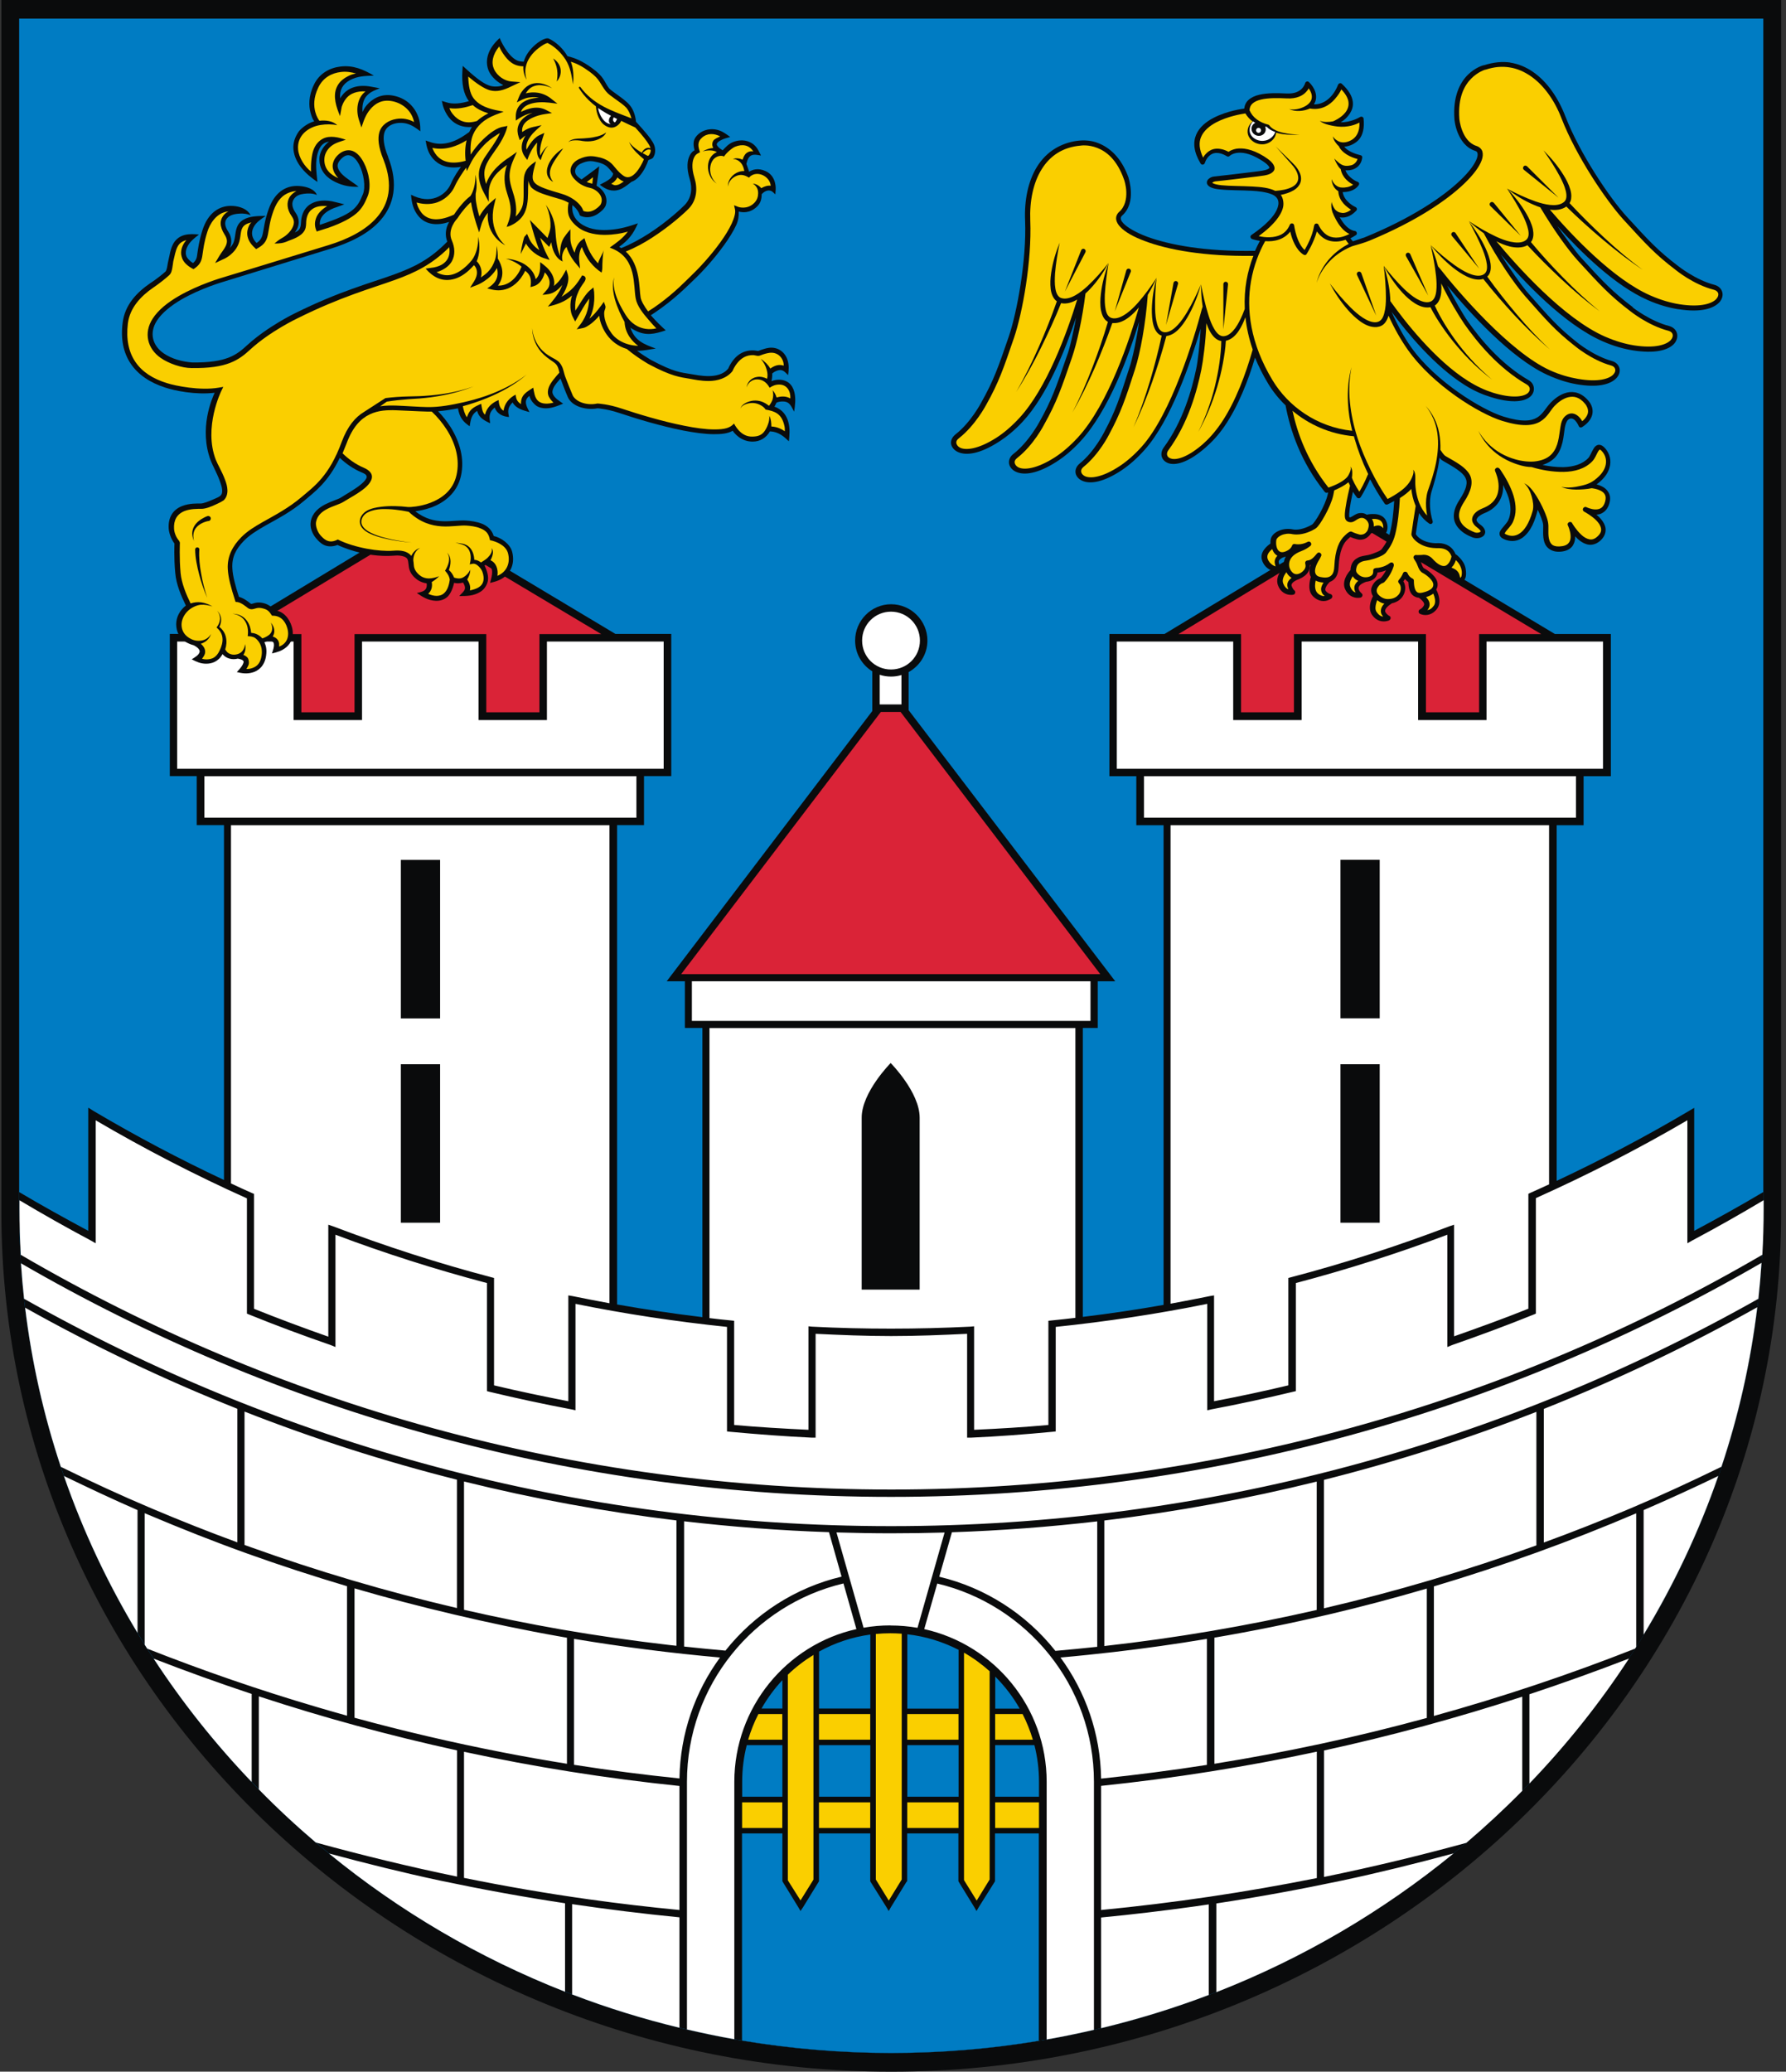 <?xml version="1.0" encoding="UTF-8"?><svg xmlns="http://www.w3.org/2000/svg" viewBox="0 0 207 240"><rect x="0" y="0" width="207" height="240" fill="#333333" stroke="none"/><defs><style>.r{fill:#fff;}.s,.t{fill-rule:evenodd;}.s,.u{fill:#0a0b0c;}.t,.v{fill:#007cc3;}.w{fill:#ffd400;}.x{fill:#facf00;}.y{fill:#da2337;}</style></defs><g id="a"/><g id="b"/><g id="c"><path id="d" class="s" d="M206.44,140.45c0,54.83-46.33,99.55-103.14,99.55S.16,195.2,.16,140.45V0H206.44V140.45Z"/><path id="e" class="t" d="M204.37,140.08h0c0,53.84-45.41,97.76-101.08,97.76S2.22,193.93,2.22,140.08h0V2.16H204.37V140.08h0Z"/><path id="f" class="u" d="M10.23,128.34v14.25c-2.7-1.45-5.38-2.93-8.01-4.49v1.98h0c0,53.84,45.41,97.76,101.08,97.76s101.08-43.91,101.08-97.76h0v-1.99c-2.63,1.57-5.31,3.05-8.02,4.5v-14.25l-.64,.38c-4.95,2.93-10.06,5.62-15.3,8.08v-41.2h3.12v-5.68h3.16v-16.47h-6.48l-22.73-13.61-22.53,13.61h-6.38v16.47h3.12v5.68h3.16v55.57c-3.09,.54-6.22,1.01-9.36,1.39v-33.47h1.73v-5.41h2.03l-23.95-31.41v-4.41c1.29-.71,2.18-2.08,2.18-3.65,0-2.31-1.9-4.21-4.21-4.21s-4.17,1.9-4.17,4.21c0,1.51,.8,2.83,1.99,3.56v4.6l-23.83,31.31h2.11v5.41h2.03v33.5c-3.32-.4-6.62-.89-9.89-1.47v-55.53h3.12v-5.68h3.16v-16.47h-6.47l-22.74-13.61-22.5,13.61h-6.41v16.47h3.12v5.68h3.16v41.11c-5.18-2.43-10.22-5.1-15.11-7.99l-.6-.38h0Z"/><path id="g" class="r" d="M179.55,137.2c-.72,.33-1.45,.67-2.18,.99l-.23,.11v13.31c-2.83,1.14-5.72,2.18-8.61,3.2v-12.93l-.56,.19c-5.97,2.27-12.09,4.26-18.35,5.9l-.3,.08v12.44c-2.85,.68-5.71,1.29-8.61,1.84v-12.26l-.49,.08c-1.51,.31-3.03,.6-4.55,.88v-55.43h43.87v41.6h0Zm-54.92,15.47c-.91,.11-1.83,.21-2.74,.3l-.38,.04v12.07c-2.84,.26-5.73,.43-8.61,.56v-11.99l-.45,.04c-3.04,.15-6.1,.23-9.17,.23s-6.13-.07-9.17-.23l-.41-.04v11.99c-2.89-.14-5.75-.3-8.61-.56v-12.07l-.38-.04c-.83-.08-1.66-.17-2.48-.27v-33.6h42.41v33.57Zm-53.98-1.69c-1.43-.26-2.86-.54-4.29-.83l-.49-.08v12.26c-2.89-.56-5.76-1.16-8.61-1.84v-12.44l-.3-.08c-6.25-1.64-12.37-3.63-18.35-5.9l-.56-.19v12.97c-2.9-1.02-5.77-2.09-8.61-3.23v-13.31l-.26-.11c-.81-.36-1.61-.72-2.41-1.1v-41.5h43.87v55.38h0ZM23.69,89.92h50.07v4.81H23.69v-4.81Zm-3.16-15.6h13.5v9.1h7.93v-9.1h13.5v9.1h7.93v-9.1h13.53v14.74H20.53v-14.74h0Zm81.43,3.85c.41,.14,.86,.21,1.32,.21,.42,0,.82-.06,1.2-.18v3.41h-2.52v-3.44h0Zm-21.77,35.51h46.2v4.59h-46.2v-4.59h0Zm23.08-42.82c1.85,0,3.35,1.49,3.35,3.35s-1.49,3.35-3.35,3.35-3.35-1.49-3.35-3.35,1.49-3.35,3.35-3.35Zm29.32,19.06h50.07v4.81h-50.07v-4.81Zm-3.16-15.6h13.5v9.1h7.93v-9.1h13.5v9.1h7.93v-9.1h13.5v14.74h-56.35v-14.74Zm-26.24,113.98c-1.06,0-2.09,.09-3.1,.27l-3.14-11.04c2.1,.06,4.21,.1,6.32,.1s4.15-.03,6.21-.09l-3.14,11.04c-1.02-.18-2.07-.27-3.14-.27h0Zm-3.93,.43c-8.09,1.8-14.15,9.06-14.15,17.69v29.82c-1.85-.33-3.68-.71-5.49-1.13v-28.69c0-11.16,7.74-20.52,18.14-22.98l1.5,5.29Zm22.05,47.54v-29.85c0-8.65-6.09-15.89-14.19-17.69l1.51-5.28c10.4,2.47,18.16,11.83,18.16,22.97v28.73c-1.81,.42-3.64,.8-5.49,1.12h0Zm-25.23-58.77l1.46,5.15c-5.4,1.28-10.11,4.36-13.46,8.57-1.6-.14-3.2-.3-4.79-.47v-14.51c5.54,.64,11.14,1.07,16.8,1.26Zm-12.62,14.51c-2.89,3.94-4.62,8.78-4.71,14.02-4.11-.42-8.18-.95-12.22-1.58v-14.59c5.57,.93,11.22,1.65,16.93,2.16h0Zm-4.71,14.89v14.37c-3.53-.34-7.04-.75-10.53-1.24-4.86-.68-9.67-1.51-14.44-2.48v-14.61c8.17,1.76,16.5,3.09,24.96,3.96Zm0,15.21v12.8c-4.26-1.03-8.42-2.32-12.44-3.86v-10.46c4.12,.61,8.26,1.12,12.44,1.53h0Zm48.87,12.85v-12.82c3.63-.35,7.24-.78,10.83-1.28,.55-.08,1.1-.16,1.65-.24v10.49c-4.04,1.54-8.21,2.82-12.48,3.85Zm0-13.68v-14.39c8.47-.88,16.82-2.21,25-3.96v14.64c-8.2,1.64-16.53,2.88-25,3.7Zm0-15.24c-.08-5.24-1.82-10.08-4.71-14.02,2.05-.18,4.1-.4,6.14-.63,3.64-.42,7.25-.93,10.83-1.53v14.6c-4.05,.63-8.14,1.16-12.26,1.59h0Zm-5.3-14.79c-3.35-4.22-8.06-7.3-13.46-8.59l1.47-5.15c5.67-.19,11.29-.62,16.84-1.26v14.53c-1.61,.17-3.23,.33-4.85,.47h0Zm-94.81-28.05v15.48c-3.36-1.23-6.67-2.55-9.96-3.94-3.55-1.5-7.05-3.12-10.5-4.81-1.97-5.92-3.37-12.09-4.14-18.44,7.9,4.43,16.11,8.34,24.61,11.72h0Zm.83,15.78v-15.45c7.98,3.13,16.2,5.77,24.62,7.89v14.87c-8.18-1.91-16.19-4.28-23.98-7.08-.21-.08-.43-.15-.64-.23Zm149.73-15.42v15.47c-8,2.89-16.22,5.33-24.62,7.29v-14.88c8.43-2.12,16.65-4.76,24.62-7.88h0Zm.86,15.15v-15.49c8.54-3.39,16.8-7.33,24.74-11.78-.77,6.37-2.17,12.55-4.15,18.48-3.46,1.69-6.96,3.31-10.51,4.81-3.32,1.4-6.68,2.73-10.08,3.97h0Zm-125.15,7.77v-14.85c8.03,1.99,16.25,3.5,24.62,4.51v14.52c-.28-.03-.55-.06-.83-.09-4.21-.49-8.38-1.08-12.52-1.8-3.79-.66-7.55-1.43-11.28-2.28h0Zm98.83-14.83v14.86c-8.05,1.84-16.27,3.25-24.62,4.18v-14.54c8.37-1.01,16.59-2.52,24.62-4.51Zm37.03,3.66v15.47c-.04,.07-.09,.14-.13,.21-7.59,2.99-15.37,5.6-23.32,7.8v-15.01c8.02-2.39,15.85-5.22,23.46-8.47Zm.86,14.06v-14.43c2.92-1.26,5.8-2.58,8.65-3.95-2.23,6.45-5.15,12.6-8.65,18.38ZM15.94,174.94v14.23c-3.45-5.72-6.32-11.8-8.53-18.18,2.82,1.36,5.65,2.7,8.53,3.95Zm.83,15.58v-15.22c.15,.06,.3,.13,.45,.19,3.78,1.6,7.62,3.12,11.5,4.51,3.8,1.36,7.61,2.6,11.5,3.76v15c-1.14-.32-2.28-.64-3.42-.98-6.71-1.97-13.3-4.25-19.74-6.79-.1-.16-.2-.31-.3-.47h0Zm24.32,8.48v-14.99c3.79,1.11,7.64,2.11,11.5,3.02,4.07,.96,8.18,1.83,12.33,2.56,.26,.05,.53,.09,.79,.14v14.6c-2.49-.4-4.98-.84-7.44-1.32-5.81-1.13-11.54-2.47-17.18-4.01h0Zm124.28-14.97v14.99c-8.04,2.2-16.26,3.97-24.62,5.31v-14.61c4.46-.76,8.87-1.66,13.23-2.68,3.84-.9,7.64-1.91,11.39-3.01h0Zm-136.2,12.21v10.2c-4.22-4.41-8.03-9.19-11.36-14.29,3.74,1.45,7.53,2.82,11.36,4.09h0Zm.83,11.06v-10.78c7.5,2.46,15.16,4.55,22.97,6.26v14.62c-5.52-1.14-10.98-2.47-16.37-3.95-2.29-1.95-4.5-4-6.6-6.15Zm146.43-10.75v10.92c-2.07,2.1-4.23,4.1-6.48,6.02-5.43,1.49-10.92,2.81-16.49,3.95v-14.65c7.81-1.7,15.47-3.79,22.97-6.23h0Zm.83,10.06v-10.33c3.89-1.29,7.74-2.67,11.54-4.14-3.38,5.17-7.25,10.02-11.54,14.48h0Zm-111.77,13.87v10.26c-10.02-3.93-19.24-9.37-27.37-16.02,4.28,1.15,8.6,2.23,12.97,3.16,4.75,1,9.55,1.88,14.4,2.61h0Zm75.49,10.31v-10.28c4.89-.74,9.72-1.63,14.51-2.64,4.38-.93,8.7-2,12.99-3.16-8.16,6.68-17.43,12.14-27.5,16.08ZM11.06,129.77c5.67,3.32,11.52,6.35,17.56,9.06v13.35l.26,.11c3.11,1.26,6.25,2.43,9.44,3.53l.56,.23v-13.01c5.72,2.16,11.58,4.02,17.56,5.6v12.52l.3,.08c3.12,.75,6.3,1.43,9.47,2.03l.49,.11v-12.33c5.76,1.17,11.61,2.05,17.56,2.67v12.11l.38,.04c3.13,.29,6.27,.53,9.44,.68h.45v-12.03c2.91,.14,5.82,.26,8.76,.26s5.89-.12,8.8-.26v12.03h.45c3.17-.14,6.31-.38,9.44-.68l.38-.04v-12.11c5.94-.62,11.79-1.5,17.56-2.67v12.33l.49-.11c3.18-.6,6.31-1.28,9.44-2.03l.34-.08v-12.52c5.98-1.58,11.83-3.44,17.56-5.6v13.01l.56-.23c3.19-1.11,6.32-2.27,9.44-3.53l.26-.11v-13.38c6.02-2.7,11.9-5.71,17.56-9.02v14.25l.6-.34c2.79-1.48,5.54-3.04,8.24-4.65v1.05h0c0,1.77-.05,3.53-.15,5.27-29.65,17.29-64.15,27.2-100.95,27.2s-71.25-9.89-100.9-27.19c-.1-1.75-.15-3.51-.15-5.28h0v-1.04c2.7,1.61,5.45,3.16,8.23,4.64l.6,.34v-14.25h0Zm192.74,20.69c-29.7,16.76-63.99,26.34-100.53,26.34-36.53,0-70.78-9.58-100.48-26.34-.15-1.36-.27-2.73-.36-4.11,29.66,17.19,64.09,27.06,100.84,27.06s71.22-9.91,100.89-27.11c-.09,1.39-.21,2.78-.36,4.15h0Z"/><path id="h" class="u" d="M159.91,141.65h-4.55v-18.36h4.55v18.36Zm-108.9-23.67h-4.55v-18.36h4.55v18.36Zm-4.55,0h0Zm4.55,23.67h-4.55v-18.36h4.55v18.36Zm-4.55,0h0Zm56.77-18.5h0s-3.36,3.38-3.36,6.33v19.92h6.72v-19.92c0-2.95-3.36-6.33-3.36-6.33Zm56.68-5.18h-4.55v-18.36h4.55v18.36Zm-4.55,0h0Zm0,23.67h0Z"/><polygon class="y" points="27.67 73.46 48.58 60.86 69.69 73.46 62.52 73.46 62.52 82.52 56.36 82.52 56.36 73.46 41.09 73.46 41.09 82.52 34.93 82.52 34.93 73.46 27.67 73.46 27.67 73.46"/><polygon class="y" points="102.09 82.48 104.38 82.48 127.52 112.85 78.95 112.85 102.09 82.48 102.09 82.48"/><polygon class="y" points="136.58 73.46 157.48 60.82 178.63 73.46 171.43 73.46 171.43 82.52 165.27 82.52 165.27 73.46 149.97 73.46 149.97 82.52 143.84 82.52 143.84 73.46 136.58 73.46 136.58 73.46"/><path id="i" class="x" d="M111.09,198.57v2.97h-5.94v-2.97h5.94Zm-10.23,10.23v2.97h-5.94v-2.97h5.94Zm10.23,0v2.97h-5.94v-2.97h5.94Zm4.25,2.97v-2.97h5.08v2.97h-5.08Zm0-10.23v-2.97h3.18c.48,.94,.88,1.94,1.19,2.97h-4.37Zm-.64-7.92v24.12l-1.5,2.44-1.47-2.37v-26.35c1.07,.61,2.06,1.33,2.97,2.15Zm-10.19-4.36v28.48l-1.5,2.44-1.5-2.44v-28.45c.56-.05,1.12-.08,1.69-.08,.44,0,.88,.02,1.32,.05h0Zm-3.65,9.31v2.97h-5.94v-2.97h5.94Zm-6.58-6.86v26.04l-1.5,2.41-1.47-2.33v-23.82c.9-.87,1.9-1.63,2.97-2.29h0Zm-3.61,9.83h-3.96c.31-1.03,.7-2.03,1.19-2.97h2.77v2.97Zm0,7.26v2.97h-4.66v-2.97h4.66Z"/><path id="j" class="v" d="M86.02,212.4h4.66v5.53l.04,.08,1.8,2.93,.26,.45,.3-.45,1.8-2.93,.04-.08v-5.53h5.94v5.53l.04,.08,1.84,2.93,.26,.45,.26-.45,1.8-2.93,.08-.08v-5.53h5.94v5.53l.04,.08,1.8,2.93,.26,.45,.26-.45,1.84-2.93,.04-.08v-5.53h5.08v24.02c-5.57,.93-11.29,1.41-17.12,1.41s-11.66-.5-17.28-1.44v-24h0Zm.53-10.23h4.13v5.98h-4.66v-1.73c0-1.47,.18-2.89,.53-4.25h0Zm14.32,0v5.98h-5.94v-5.98h5.94Zm10.23,0v5.98h-5.94v-5.98h5.94Zm9.32,5.98h-5.08v-5.98h4.55c.35,1.36,.53,2.78,.53,4.25v1.73h0Zm-29.74-13.51v3.29h-2.42c.68-1.19,1.49-2.3,2.42-3.29Zm10.19-5.27v8.56h-5.94v-6.6c1.81-1,3.81-1.68,5.94-1.97h0Zm10.23,1.76v6.81h-5.94v-8.61c2.12,.24,4.12,.87,5.94,1.8Zm7.08,6.81h-2.83v-3.71c1.1,1.1,2.06,2.34,2.83,3.71Z"/><path id="k" class="u" d="M54.39,11.7c-.88,.28-1.88,.42-2.69,.14l-.49-.15,.11,.49s.22,.95,.94,1.69c.52,.53,1.34,.94,2.44,.84-.12,.18-.22,.37-.31,.58-.12,.08-.26,.18-.44,.31-1.13,.79-2.61,1.41-4.17,.83l-.45-.15c.13,.79,.29,1.46,.86,2.11,.59,.67,1.61,1.22,3.24,.94-.28,.38-.76,1.02-1.21,2.03-.23,.53-.73,1.1-1.43,1.43-.7,.33-1.62,.43-2.74-.04l-.41-.19c.07,.91,.24,1.73,.86,2.48,.91,1.09,2.32,1.09,3.56,.67-.45,.75-.49,1.6-.22,2.28-1.99,2.05-3.83,2.96-6.2,3.82-2.78,1.01-6.29,1.92-11.43,4.47,0,0-3.15,1.51-5.53,3.68-.65,.6-1.24,1.1-2.18,1.47-.93,.36-2.23,.59-4.25,.56-1.12-.09-2.33-.4-3.27-1.05-1.32-.91-1.71-2.37-.79-3.8,.58-.9,1.63-1.73,2.78-2.41,2.31-1.35,5-2.11,5-2.11,0,0,8.78-2.7,12.33-3.8,2.13-.66,4.41-1.68,5.86-3.38,1.46-1.7,2.06-4.09,.83-7.22v-.04c-.6-1.45-.58-2.3-.45-2.78,.29-1.05,1.6-1.33,2.59-1.08,.65,.18,1.07,.5,1.59,.89,0-.8-.07-1.41-.46-2.17-.41-.79-1.21-1.66-2.63-1.95-1.44-.3-2.49,.36-3.12,1.09-.32,.38-.34,.51-.49,.8-.08-.75,.1-1.37,.37-1.74,.44-.58,.99-.75,1.62-1.01-.34-.08-.68-.12-1.01-.19-1.55-.29-2.58,.17-3.16,.79-.19,.21-.31,.37-.42,.57-.08-.97,.3-1.66,1.13-2.11,.91-.49,1.8-.49,2.78-.53-1.21-.71-2.4-1.23-3.87-1.05-1.19,.14-2.43,.75-3.08,2.11-.64,1.32-.6,2.47-.38,3.27,.16,.58,.29,.79,.42,.97-.65,.17-1.34,.64-1.77,1.14-.52,.73-.7,1.44-.64,2.11,.15,1.64,1.49,2.92,2.78,3.77-.12-1.14-.3-2.39,.08-3.49,.25-.69,.55-1.06,1.27-1.19-.52,.39-1.15,1.15-1.12,2.11,.02,1.34,.95,2.16,1.85,2.58,.95,.45,1.7,.57,2.69,.55-.6-.5-1.41-.94-1.93-1.47-.25-.26-.44-.55-.49-.83-.05-.28,.05-.57,.39-.92,.46-.47,.81-.5,1.14-.37,.34,.13,.66,.47,.94,.99,.56,1.06,.79,2.64,.45,3.46-.3,.74-.56,1.28-1.13,1.77-.56,.49-1.45,.94-3.05,1.5l-.81,.28c-.11-1.16,1.13-1.8,1.94-2.05l.9-.33c-.35-.1-.72-.17-1.05-.26-1.01-.28-2.27-.28-3.12,.41-.42,.35-.74,.9-.83,1.65-.04,.3-.02,.54-.08,.75-.1,.42-.32,.55-.66,.71,.18-.24,.32-.47,.4-.79,.11-.44,.05-.97-.3-1.47-.47-.67-.47-1.19-.23-1.58,.27-.43,.71-.58,1.18-.64,.49-.06,1.06-.07,1.5,.14h0c-.05-.16-.15-.3-.28-.42-.53-.52-1.59-.67-2.29-.62-1.06,.08-2.31,.7-3.01,2.67-.48,1.34-.55,2.24-.68,2.82-.09,.5-.31,.85-.73,1.11-.5-.51-.68-1.13-.36-1.79,.3-.62,.89-.97,1.42-1.35-.86,.02-1.86,0-2.61,.46-.39,.24-.61,.55-.73,.89-.24,.68-.17,1.36-.45,1.88-.09,.16-.25,.38-.37,.51,.22-.47,.29-1.21-.16-1.89-.33-.5-.58-1.09-.13-1.6,.25-.29,.73-.48,1.4-.51,.53-.05,1.08,.07,1.3,.19-.05-.15-.23-.36-.36-.48-.58-.51-1.54-.67-2.28-.59-1.05,.11-2.29,.79-2.93,2.78-.41,1.28-.51,2.16-.6,2.74-.04,.48-.16,.82-.51,1.09-.41-.27-.72-.62-.78-.87-.1-.3-.04-.65,.09-.94,.29-.66,.85-1.07,1.39-1.5-1.06-.1-2.28-.13-2.97,1.05-.36,.65-.43,1.39-.56,1.88-.06,.22-.1,.51-.15,.79-.05,.28-.14,.52-.19,.56-.9,.8-1.73,1.33-1.77,1.35-1.6,1.1-2.94,2.53-3.2,4.55-.52,3.86,1.38,6.42,4.96,7.56,1.02,.34,3.48,.86,5.7,.59-.28,.6-1.88,4.17-.44,7.9,.22,.57,.71,1.43,1.01,2.26,.15,.41,.29,.81,.3,1.13,.01,.32-.05,.52-.24,.67-.21,.17-.57,.29-.85,.42-.49,.22-1.1,.45-1.39,.45-.39,0-1.33-.04-2.18,.3-1.13,.45-1.61,1.4-1.54,2.59,.02,.44,.25,1.2,.67,1.75,0,0-.08,1.6,.09,3.4,.12,1.34,.65,2.59,1.23,3.78-.73,.58-1.11,1.34-1.12,2.16,0,.88,.4,1.77,1.41,2.22,.21,.1,.41,.17,.64,.23,.24,.13,.75,.44,.66,.78-.1,.38-.59,.63-.91,.84,.54,.28,1.02,.51,1.67,.51,.64,0,1.41-.22,1.9-1.11,.43,.52,1.13,.69,1.77,.52,.19,.04,.74,.13,.67,.43-.11,.43-.49,.8-.78,1.13,.63,.15,1.14,.23,1.8,.05,.68-.18,1.42-.74,1.59-1.95,.1-.68,0-1.14-.2-1.55,.2-.07,.28-.14,.43-.19,.25,0,.63,.04,.67,.35,.06,.37-.11,.77-.22,1.13,.62-.15,1.13-.28,1.66-.72,.54-.45,.98-1.26,.63-2.42-.26-.88-1-1.83-2.01-1.84-.39-.56-.99-.86-1.66-.92-.35-.03-.65,.06-.83,.12-.11,.03-.17,.07-.27,0-.41-.33-.84-.64-1.35-.78-.43-1.34-.71-2.39-.76-3.29-.08-1.34,.44-2.27,1.34-3.2,.63-.65,1.49-1.19,2.49-1.76,1.37-.77,2.97-1.58,4.51-2.89,1.21-1.03,2.76-2.14,4.11-4.96,.67,.64,1.52,1.26,2.54,1.69,.24,.1,.61,.24,.58,.55-.02,.17-.23,.46-.58,.76-.7,.61-1.86,1.24-2.44,1.62-.27,.17-1.04,.39-1.79,.77-.74,.38-1.5,.99-1.67,1.97-.13,.7,.17,1.45,.64,1.99,.22,.25,.48,.55,.9,.75,.58,.28,1.27,.12,1.55-.01,.05,.02,3.08,1.52,6.59,1.24,0,0,.31-.04,.65,0,.34,.04,.7,.14,.86,.38,.08,.12,.12,.4,.15,.72,.06,.62,.25,1.01,.71,1.45,.29,.28,.77,.58,1.38,.66,.11,.91-.54,.97-1.14,1.12,.68,.46,1.3,.86,2.18,.9,.45,.02,.97-.09,1.38-.47,.33-.32,.61-.93,.76-1.61,.25,.07,.59,.09,1.04-.03,.53,.86-.01,1.03-.44,1.56,.87,0,1.64,0,2.43-.48,.4-.24,.77-.71,.88-1.27,.09-.48-.04-1.08-.38-1.79l.25-.17c.06,.01,.2,.05,.37,.23,.49,.5,.16,1.36,.02,1.96,.66-.16,1.21-.31,1.76-.77,.61-.51,1.14-1.47,.8-2.83-.23-.91-1.26-1.63-2.14-1.84-.22-.72-.75-1.17-1.34-1.41-.64-.26-1.38-.34-1.81-.37-1.64-.13-3.67,.69-5.94-1.08,.45-.07,.95-.12,1.94-.47,1.37-.53,2.89-1.6,3.35-3.61,.45-1.99-.13-3.97-1.2-5.68-.42-.66-.91-1.27-1.45-1.83,.7-.05,1.36-.16,2.31-.33,.18,1.07,.59,1.54,1.35,2.07,.12-.7,.19-1.38,.88-1.78,.16,.76,.79,1.11,1.5,1.43-.07-.6-.26-1.17,.53-1.82,.27,.78,1,1.05,1.65,1.1-.12-.62-.2-1.09,.42-1.69,.41,.73,1.21,.91,1.95,1.12-.34-.68-.73-1.32,0-1.88,.07,.3,.23,.62,.59,.97,.25,.25,.58,.41,1.06,.46,.79,.08,1.54-.23,2.26-.53-.42-.29-1.07-.68-1.22-1.18-.04-.14-.04-.31,.06-.55,.18-.46,.54-.8,.85-1.18,.18,.48,.61,1.62,.86,2.17,.22,.48,.66,.85,1.27,1.09,.59,.23,1.4,.34,2.17,.19,.06-.01,.45,.05,.49,.06,.42,.05,1.16,.19,2.11,.51,1.91,.64,4.72,1.49,7.3,2,1.29,.25,2.52,.42,3.56,.43,.91,0,1.66-.07,2.2-.4,.15,.24,.92,1.25,2.29,1.26,.89,0,1.57-.42,2.03-1.19,1.01,.05,1.6,.59,2.19,1.15,.07-.68,.15-1.44-.06-2.22-.19-.72-.64-1.45-1.62-1.79,.08-.1,.12-.22,.25-.47,.19-.08,.48-.15,.8-.13,.77,.03,.91,.61,1.24,1.18,.11-.74,.21-1.49,.03-2.24-.22-.91-.82-1.46-1.8-1.46-.21,0-.52,.03-.86,.17,.04-.09,.13-.71,.08-.88,.16-.16,.4-.29,.66-.37,.57-.17,.84,.2,1.19,.55,.08-.61,.13-1.15-.07-1.77-.32-.99-1.22-1.54-2.19-1.39-.29,.04-.66,.15-1.21,.36-1.08-.22-2.07,.08-2.81,.96-.43,.51-.61,.97-.64,1.05,0,0-.08,.1-.08,.1-.52,.59-1.35,.79-2.17,.8-.86,.01-1.69-.17-2.08-.23-1.22-.21-1.97-.21-4.69-1.67-.51-.3-1.07-.67-1.57-1.04,.77,.03,1.42-.16,2.17-.25-1.32-.49-2.44-.88-2.94-2.43,.19,.16,.25,.16,.53,.32,1.27,.68,2.3,.42,3.57,0-.56-.5-1.08-1.02-1.58-1.58-.05-.06-.1-.12-.15-.17,.45-.29,.88-.59,1.28-.88,1.93-1.41,3.26-2.81,3.8-3.31,.93-.88,2.3-2.39,3.42-3.95,.56-.78,1.06-1.57,1.39-2.29,.27-.59,.31-1.09,.3-1.58,.36,.09,1.27,.26,2.14-.6,.44-.43,.51-.94,.52-1.42,.22-.24,.57-.46,.9-.42,.32,.04,.44,.24,.68,.45l.04-.56s.14-1.55-1.17-2.14c-.87-.39-1.5-.18-1.92,.08-.01-.11-.14-.47-.3-.9,0,0,0-.03,0-.04,.05-.21,.12-.46,.26-.68,.36-.53,.9-.34,1.43-.26-.25-.5-.44-.96-.9-1.32-.49-.37-1.32-.65-2.37-.23-.49,.2-.82,.57-1.17,.94-.15-.09-.44-.26-.6-.49-.1-.14-.12-.21-.04-.34,.08-.13,.35-.36,.98-.56l.53-.15c-.49-.36-.89-.67-1.5-.83-.74-.19-1.6-.02-2.18,.49-.63,.56-.66,1.09-.45,1.88-.13,.08-.35,.18-.56,.6-.28,.55-.41,1.41,0,2.74,.34,1.1,.18,2.18-.56,2.97-.38,.4-2.05,1.96-4.14,3.31-1.02,.66-2.13,1.27-3.24,1.71-.08-.05-.16-.1-.24-.15,1.11-.79,1.64-1.5,2.17-2.72-1.05,.37-2.06,.66-3.2,.75-1.07,.09-2.24,0-3.15-.54-.5-.29-.94-.71-1.13-1.26-.1-.27-.16-.62-.11-1.06,.17,.13,.3,.26,.41,.39,.33,.38,.41,.68,.41,.68l.04,.11,.11,.08c.78,.32,1.48,.07,1.95-.23,.33-.21,.8-.6,.94-.99,.19-.54,.06-1.1-.23-1.53-.21-.31-.5-.57-.83-.75l.23-1.58,.08-.68-.53,.41-1.52,1.12c-.18-.12-.38-.27-.51-.4-.2-.21-.26-.43-.23-.64,.04-.3,.26-.61,.64-.79,.89-.41,1.31-.32,2.03-.15,.72,.19,.99,.43,1.28,.75,.14,.16,.28,.34,.45,.54v.02c-.02,.13-.07,.31-.3,.53-.35,.32-.83,.53-1.24,.75,.68,.53,1.37,.87,2.29,.56,.41-.14,.86-.49,1.24-.79,.05-.04,.09-.07,.13-.1,.36-.12,.66-.36,.92-.65,.54-.6,.88-1.38,1.05-1.88,.22-.08,.46-.14,.56-.3,.08-.13,.13-.27,.17-.39,.05-.19,.06-.32,.05-.52-.02-.25-.07-.53-.3-.9-.29-.49-.85-1.16-1.92-2.33-.05-.66-.31-1.45-.75-1.95-.36-.42-.89-.79-1.35-1.13-.47-.33-.9-.65-1.02-.79-.28-.36-.42-.7-.68-1.09-.26-.39-.63-.77-1.28-1.24-1.09-.8-1.95-1.18-2.86-1.39-.49-.85-1.26-1.6-2.14-2.03-.11-.05-.2-.05-.32-.03-.43,.09-.93,.44-1.26,.72-.61,.53-1.13,1.19-1.35,1.98-.14,0-.29-.03-.46-.05-.52-.07-1.1-.63-1.5-1.2-.34-.49-.61-.96-.83-1.5l-.3,.3c-1.23,1.24-1.4,2.56-.94,3.57,.31,.67,1.02,1.29,1.66,1.58-.28,.17-.97,.24-1.47,.11-.7-.19-1.54-.79-2.78-1.92l-.45-.41-.04,.6c-.09,1.49,.13,2.64,.74,3.47h0Z"/><path class="x" d="M39.71,52.5c.15-.35,.3-.72,.45-1.11,.72-1.96,1.67-2.89,2.68-3.38,1.01-.49,2.11-.52,3.13-.48,.89,.03,2.62,.13,3.53,.15,.19,0,.37,0,.54,0,.66,.62,1.25,1.33,1.74,2.1,1.02,1.61,1.54,3.45,1.13,5.26-.4,1.79-1.74,2.71-3.01,3.2-1.27,.49-2.45,.5-2.45,.5h-.13c-1.05-.12-2.1-.16-3.15-.03-.55,.07-1.12,.17-1.63,.45-.52,.29-.92,.83-.82,1.45,.18,1.06,1.88,1.53,2.74,1.74,1.08,.27,2.18,.42,3.28,.51h0c-1.1-.12-2.19-.3-3.26-.59-.79-.22-2.44-.73-2.59-1.69-.06-.52,.28-1.01,.75-1.23,.47-.24,1.02-.34,1.56-.37,1.06-.04,2.14,.1,3.17,.31,2.65,2.48,5.24,1.48,6.72,1.6,.42,.03,1.04,.09,1.57,.31,.71,.27,1,.65,1.13,1.38,.81,.16,1.87,.64,2.09,1.52,.28,1.07-.1,2.14-1.23,2.61,.1-.64-.09-1.22-.4-1.53-.13-.13-.27-.22-.4-.28,.15-.28,.29-.63,.28-.96,0-.16-.05-.32-.15-.44,.14,.42-.18,.83-.46,1.11-.22,.22-.52,.38-.77,.55-.23-.17-.49-.3-.78-.31-.02-.51-.18-1.07-.55-1.44-.22-.22-.5-.36-.79-.42-.29-.05-.57-.08-.85-.13,.27,.08,.56,.15,.82,.23,.26,.09,.49,.25,.65,.46,.31,.41,.36,1.02,.26,1.51l-.07,.32,.34-.07c.19-.04,.39,.04,.57,.19,.23,.18,.46,.46,.56,.74,.15,.43,.17,.77,.12,1.02-.15,.78-.91,.99-1.57,1.14,.11-.45-.06-.9-.31-1.27,.21-.34,.35-.73,.36-1.14-.18,.38-.5,.73-.87,.92-.37,.2-.84,.06-1.01,0-.13-.33-.33-.64-.6-.87,.23-.63,.33-1.52-.22-2.02,.5,.62,.14,1.52-.23,2.1,.28,.29,.49,.63,.55,1.03-.11,.84-.36,1.29-.64,1.55-.49,.47-1.25,.38-1.86,.09,.39-.36,.51-.85,.41-1.36,.31-.19,.61-.42,.86-.68-.35,.14-.81,.26-1.18,.26-.51,0-.89-.2-1.14-.42-.4-.36-.59-.69-.62-1.15-.02-.17-.02-.35-.06-.54,0-.15,.02-.3,.06-.45,.09-.39,.34-.78,.74-.97h0c-.47,.12-.83,.49-1.03,.92-.31-.4-.8-.55-1.19-.6-.42-.05-.95,0-.95,0-1.55,.12-4.42-.32-6.38-1.3-.91,.48-1.47,.13-2.01-.49-.36-.41-.59-1.09-.51-1.54,.14-.75,.68-1.2,1.35-1.54,.67-.34,1.39-.51,1.84-.8,.53-.34,1.74-.96,2.52-1.64,.49-.43,1.1-1.17,.56-1.8-.16-.19-.4-.36-.71-.49-1.04-.44-1.87-1.08-2.51-1.71h0Z"/><path class="x" d="M75.1,36.06c-.42-.57-.77-1.16-.85-1.59-.2-1.11,0-3.73-1.72-5.33,1.07-.43,2.12-1,3.07-1.62,2.14-1.38,3.8-2.91,4.25-3.38,.91-.96,1.02-2.3,.64-3.53-.38-1.23-.24-1.97-.04-2.37,.18-.36,.36-.44,.68-.6-.21-.63-.35-1.18,.23-1.69,.62-.55,1.42-.51,2.11-.15-.3,.15-.66,.29-.79,.49-.18,.29-.15,.61-.01,.85-.43,.03-.87,.19-1.24,.4h0c.51-.14,1.18-.2,1.66,.08h0c-.64,.27-.99,.88-1.03,1.57-.05,.83,.34,1.65,1,2.07h0c-.6-.5-.86-1.32-.72-2.03,.07-.36,.23-.69,.49-.9,.28-.24,.75-.37,1.09-.2,.21-.36,.91-.98,1.28-1.13,.83-.34,1.64-.22,2.11,.56-.31-.12-.79,.07-.98,.38-.13,.19-.21,.39-.26,.56-.35-.16-.75-.22-1.13-.08,.26,0,.5,.09,.69,.23,.4,.29,.55,.71,.64,1.17-.4-.02-.8,.11-1.13,.34-.48,.34-.81,.9-.77,1.46,.06-.56,.46-1,.91-1.21,.57-.27,1.01-.14,1.53,.17l.15-.15c.86-.71,2.27,.01,2.37,1.09-.36-.06-.77,.09-1.1,.28-.26-.32-.63-.5-.98-.53,.42,.25,.62,.62,.62,1.1,0,.39-.1,.79-.46,1.15-.83,.82-1.84,.45-1.84,.45l-.49-.19,.11,.49c.08,.36-.07,.94-.38,1.62-.31,.67-.77,1.42-1.32,2.18-1.09,1.52-2.49,3.03-3.38,3.87-.57,.54-1.83,1.89-3.72,3.27-.4,.3-.84,.59-1.3,.88h0Z"/><path class="x" d="M52.05,28.59c.11,.51,.05,1-.17,1.4-.3,.53-.91,.94-1.99,1.05l-.56,.08c.83,.95,1.9,1.63,3.41,1.17,.68-.21,1.43-.7,2.19-1.57,.17,.14,.27,.37,.32,.58,.07,.32,.04,.74-.32,1.32l-.45,.71,.79-.3s1.54-.58,2.33-1.98c.29,1.23-.33,1.88-1.13,2.36,.74,.2,1.31,.33,2.11,.11,.76-.21,1.68-.86,2.29-2.15,.7,.51,.73,1.14,.61,1.89,.47-.12,.72-.18,1.09-.56,.22-.23,.46-.66,.57-1.14,.31,.29,.56,.75,.56,1.18,0,.27-.06,.55-.34,.86l-.49,.56c.59-.06,.97-.07,1.5-.41,.24-.15,.52-.41,.8-.74-.34,.97-1.02,1.73-1.67,2.51,.93-.21,1.99-.53,2.8-1.29-.29,.86-.25,1.95,.13,2.57l.23,.45,.26-.45c.42-.73,.86-1.54,1.37-2.21-.02,.73-.19,1.91-1,2.96l-.45,.6,.75-.15c.27-.05,.57-.26,.79-.41,.3-.21,.66-.53,1.08-1.01,.05,.79,.51,1.71,.88,2.21,.5,.7,1.27,1.33,2.31,1.64,.76,.64,1.64,1.23,2.46,1.72,2.76,1.48,3.71,1.54,4.89,1.74,.35,.06,1.24,.26,2.18,.25,.95-.01,2.04-.3,2.71-1.14l.04-.08s.18-.46,.58-.93c.4-.47,.96-.88,1.83-.85,.43,.08,.52,.13,.74,.05,.53-.21,.83-.27,1.08-.31,.94-.14,1.66,.55,1.68,1.48-.28-.09-.57-.1-.83-.03-.28,.08-.53,.22-.73,.37-.25-.44-.67-.86-1.1-1.11,.32,.35,.56,.79,.68,1.25,.1,.34,.13,.69,.05,1.04-.36-.18-.77-.28-1.17-.21-.64,.09-1.13,.58-1.22,1.22h0c.17-.55,.65-.95,1.24-.94,.67,0,1.14,.42,1.44,.97,.34-.23,.68-.37,1.11-.37,.92,0,1.34,.8,1.29,1.61-.52-.29-1.04-.27-1.59-.11-.1-.31-.24-.62-.48-.84,.13,.34,.1,.76,0,1.11-.16,.41-.35,.62-.41,.69-.51-.42-1.12-.66-1.78-.6-.51,.04-1.38,.35-1.52,.92h0c.2-.5,1.04-.68,1.52-.64,.49,.03,1.13,.33,1.4,.76,1.09,.19,1.8,.48,2.13,1.71,.11,.4,.09,.54,.09,.8-.37-.25-.89-.52-1.56-.55,0-.41-.04-.88-.24-1.24h0c.03,.25-.01,.5-.07,.74-.09,.33-.24,.68-.43,.97-.35,.53-.8,.7-1.51,.7-1.03,0-1.68-.77-2.08-1.51-.46,.51-1.06,.68-2.28,.68-.98,0-2.23-.17-3.5-.43-2.54-.5-5.33-1.35-7.22-1.98-1.57-.53-2.77-.59-2.77-.59h-.08c-.69,.15-1.36,.06-1.87-.14-.51-.2-.85-.53-.98-.82-.19-.42-.62-1.53-.86-2.15-.12-.33-.18-.67-.3-1.01-.11-.28-.28-.59-.54-.79-.25-.2-.52-.32-.76-.46-.24-.14-.49-.29-.7-.46-.88-.69-1.44-1.77-1.54-2.91h0c.02,1.14,.5,2.3,1.38,3.1,.22,.2,.45,.38,.69,.55,.24,.17,.49,.32,.66,.49,.25,.25,.36,.62,.43,1.02-.41,.46-1.01,1.14-1.21,1.66-.13,.33-.16,.67-.08,.94,.1,.33,.37,.66,.61,.87-.57,.16-1.36,.23-1.82-.23-.38-.38-.43-1-.53-1.5-.76,.5-1.46,.83-1.42,1.91-.52-.35-.56-.67-.62-1.1-.73,.37-1.29,1.01-1.4,1.86-.48-.28-.55-.88-.57-1.23-.75,.29-1.39,.86-1.57,1.69-.34-.25-.38-.86-.45-1.26-.94,.41-1.34,.64-1.66,1.56-.26-.38-.4-.92-.47-1.28,.93-.25,1.85-.56,2.74-.92,1.68-.68,3.3-1.57,4.66-2.75-1.43,1.11-3.07,1.9-4.76,2.49-.85,.29-1.71,.53-2.59,.73-1.36,.3-2.74,.57-4.15,.55-.88-.01-2.67-.14-3.58-.17-.59-.02-1.24-.02-1.9,.08l.77-.54c.82-.13,1.66-.22,2.49-.28,.85-.04,1.72-.11,2.58-.22,1.71-.23,3.41-.62,5-1.27-1.62,.59-3.32,.9-5.02,1.05-.86,.08-1.7,.11-2.57,.12-.88,.02-1.76,.08-2.64,.19l-2.49,1.61c-1,.6-1.9,1.64-2.58,3.47-1.46,3.97-3.2,5.15-4.66,6.39-1.48,1.26-3.06,2.08-4.44,2.86-.98,.55-1.85,1.09-2.53,1.78-1.01,1.02-1.66,2.23-1.57,3.71,.06,1.03,.38,2.17,.83,3.57l.07,.22c.36,0,.59,.12,.9,.32,.27,.18,.53,.39,.53,.39,.14,.1,.31,.15,.45,.14,.14,0,.32-.06,.43-.09,.21-.06,.4-.1,.7-.04,.69,.14,.86,.33,1.22,.88,.93-.04,1.51,.56,1.76,1.41,.28,.94,0,1.82-.94,2.17,0-.1,0-.28,0-.37-.06-.41-.35-.68-.74-.8,.11-.18,.18-.39,.18-.6,.01-.41-.18-.75-.4-1.02,.2,.46,.26,.98-.12,1.36-.17,.17-.58,.4-.87,.48-.32-.38-.79-.62-1.29-.64-.02-.24-.07-.47-.14-.71-.2-.6-.58-1.09-1.17-1.34-.28-.11-.57-.16-.86-.17,.29,.04,.57,.12,.82,.26,.51,.28,.81,.76,.93,1.32,.07,.35,.06,.67,.02,1.02,.32,.02,.59,.03,.87,.22,.68,.51,.85,1.31,.74,2.02-.12,.85-.51,1.22-.94,1.4-.25,.11-.55,.18-.82,.16,.09-.16,.22-.38,.26-.52,.07-.29,0-.64-.15-.81-.14-.15-.31-.24-.47-.3,.08-.11,.13-.22,.17-.34,.12-.38,.08-.74,.03-.91-.03,.29-.13,.57-.29,.78-.28,.38-.92,.54-1.36,.39-.3-.1-.44-.21-.65-.55,.15-.45,.19-.97,.08-1.43-.1-.48-.39-.9-.76-1.18,.15-.28,.23-.62,.2-.94-.02-.36-.2-.69-.45-.93,.22,.27,.34,.6,.33,.94-.02,.37-.17,.7-.4,.99,.37,.33,.63,.7,.68,1.2,.06,.51-.11,1.03-.33,1.48-.19,.41-.42,.66-.66,.81-.36,.22-.98,.28-1.38,.13,.14-.16,.29-.41,.34-.59,.12-.45-.15-.87-.48-1.14,.11-.03,.22-.08,.32-.13,.43-.2,.74-.59,.87-1.01-.22,.38-.58,.65-.97,.74-.43,.11-.88,.06-1.28-.12-.83-.38-1.17-1.01-1.17-1.69,0-.55,.26-1.13,.73-1.59,.38-.37,1-.68,1.51-.72,.44-.03,.9,.05,1.35,.2-.4-.23-.85-.42-1.33-.48-.39-.05-.83,0-1.21,.13-.52-1.06-1.05-2.35-1.16-3.52-.16-1.75-.08-3.53-.08-3.53l-.08-.19c-.42-.47-.58-1.05-.6-1.43-.05-.95,.31-1.67,1.2-2.03,.7-.28,1.54-.26,1.95-.26,.51,0,1.14-.25,1.65-.49,.31-.14,.65-.3,.94-.49,.33-.29,.46-.74,.45-1.17s-.13-.84-.3-1.28c-.33-.88-.87-1.78-1.05-2.26-1.45-3.75,.64-7.97,.64-7.97l.23-.47-.54,.09c-2.15,.37-5.01-.21-5.97-.52-3.31-1-4.99-3.27-4.55-6.92,.23-1.81,1.49-3.15,2.93-4.14,.04-.03,.9-.59,1.84-1.43,.27-.24,.32-.55,.38-.86,.06-.32,.09-.65,.11-.75,.15-.56,.24-1.26,.53-1.77,.2-.35,.51-.58,.99-.7-.46,.5-.76,1.27-.54,1.94,.15,.64,.77,1.13,1.37,1.42,.71-.47,.94-.87,1.04-1.69,.1-.63,.17-1.41,.56-2.63,.25-.83,1.01-2.25,2.46-2.37-.55,.23-.94,.87-.92,1.39,.01,.39,.17,.84,.45,1.28,.36,.55,.33,.91,.15,1.32-.18,.4-.52,.78-.75,1.17l-.49,.83,.86-.41c.61-.23,1.38-.83,1.73-1.54,.39-.72,.31-1.45,.49-1.95,.19-.54,.62-.68,1.12-.82-.13,.16-.15,.15-.26,.37-.16,.33-.27,.76-.19,1.2,.13,.68,.52,1.08,1,1.53,.78-.42,1.18-.76,1.37-1.68,.14-.65,.18-1.46,.64-2.74,.46-1.29,1.12-1.86,1.78-2.11,.24-.09,.62-.22,.88-.17-.28,.1-.62,.41-.78,.66-.37,.6-.34,1.42,.23,2.22,.27,.38,.3,.67,.23,.98-.17,.66-.79,1.26-1.37,1.57-.31,.17-.58,.4-.86,.62,.62,.01,1.05-.04,1.61-.3,.75-.27,1.8-.66,2.01-1.52,.08-.34,.05-.66,.08-.86,.16-1.35,1.17-1.77,2.42-1.65-.73,.43-1.15,.95-1.3,1.43-.21,.59-.11,1.05,.08,1.51l1.39-.44c1.62-.58,2.57-1.11,3.23-1.67,.65-.56,.97-1.2,1.28-1.95,.46-1.11,.19-2.75-.45-3.95-.32-.6-.73-1.11-1.28-1.32-.54-.2-1.21-.05-1.77,.53-.44,.45-.6,.98-.53,1.43,.07,.45,.34,.88,.64,1.19-.89-.39-1.6-1-1.62-2.09-.01-.75,.38-1.28,.79-1.62,.49-.4,1.12-.54,1.7-.74-.8-.28-1.86-.54-2.66-.12-.44,.23-.86,.64-1.11,1.36-.19,.56-.3,1.5-.26,2.45-.75-.59-1.41-1.6-1.5-2.56-.15-1.6,1.15-2.61,2.6-2.84,.62-.1,1.33-.11,1.94,.03-.53-.52-1.37-.6-2.07-.52-.1-.13-.33-.47-.47-.99-.19-.69-.24-1.66,.34-2.86,.56-1.17,1.58-1.68,2.63-1.8,.64-.08,1.21,.03,1.74,.17-.36,.08-.58,.13-.99,.35-.49,.26-.98,.64-1.24,1.24-.49,1.07-.03,2.36,.38,3.35l.19-1.05s.15-.6,.64-1.13c.39-.42,1.12-.74,2.12-.68-1.01,.78-1.13,2.24-.73,3.39l.26,.79c.27-.8,.48-1.48,1.05-2.14,.54-.63,1.33-1.15,2.56-.9,1.24,.26,2.24,1.16,2.49,2.41-.61-.35-1.35-.48-2.05-.36-.89,.14-1.74,.67-1.98,1.57-.18,.64-.14,1.63,.49,3.16,1.17,2.99,.59,5.09-.75,6.65-1.34,1.57-3.52,2.59-5.6,3.23-3.55,1.1-12.29,3.76-12.29,3.76,0,0-2.75,.78-5.15,2.18-1.2,.7-2.31,1.56-2.97,2.59-1.07,1.66-.6,3.48,.94,4.55,.93,.65,2.45,1.17,3.57,1.17,2.09,.03,3.44-.2,4.47-.6,1.03-.4,1.71-.97,2.37-1.58,2.29-2.09,5.41-3.57,5.41-3.57,5.09-2.53,8.53-3.45,11.35-4.47,2.32-.84,4.24-1.77,6.22-3.73h0Z"/><path class="x" d="M68.65,21.28s-.1-.03-.15-.04c-.2-.04-.37-.1-.5-.15l.73-.56-.08,.75h0Z"/><path class="x" d="M65.91,23.45c-.14,.64-.11,1.2,.03,1.59,.22,.62,.89,1.24,1.44,1.55,1.05,.59,2.34,.68,3.44,.59,1.02-.09,1.48-.22,1.95-.35-.62,.82-1.29,1.27-2.1,1.85l.45,.19c2.66,1.2,2.27,4.15,2.56,5.71,.15,.85,.85,1.74,1.5,2.48,.45,.51,.67,.77,.89,.98-.88,.21-1.66,.03-2.21-.26-.84-.45-1.24-1.08-1.7-1.89-.43-.75-.81-1.58-.97-2.43-.09-.46-.1-.85,0-1.32-.15,.42-.17,.88-.14,1.33,.07,.9,.37,1.78,.73,2.61,.18,.42,.38,.82,.61,1.22h0s0,.02,0,.03c.07,1.33,.91,2.25,1.57,2.73-1.44-.03-2.66-.73-3.18-1.6-.36-.5-.57-1.04-.68-1.5-.11-.47-.08-.86-.04-.94,.02-.05,.1-.29,.11-.34,.02-.08,0-.16,0-.22l-.18-.5-.3,.42c-.64,.86-.95,1.18-1.37,1.53,.78-1.57,.51-3.03,.54-3.08l-.08-.53-.41,.34c-.45,.38-.89,1.1-1.28,1.73-.14,.23-.3,.44-.4,.62-.05-.39-.03-.97,.06-1.37,.16-.66,.48-1.26,.71-1.58,.23-.31,.33-.47,.38-.6,.08-.21,.02-.39-.19-.49l-.19-.04-.11,.19c-.84,1.4-1.55,1.81-2.26,2.28,.4-.62,.63-1.2,.72-1.6,.14-.64,.04-.94-.19-1.54l-.3,.54c-.46,.79-.79,1.08-1.13,1.35,.14-.45-.03-1.05-.26-1.44-.34-.59-.8-.93-1.32-1.32,0,.67,.03,1.48-.53,1.97-.07-.43-.29-.8-.52-1.07-.4-.46-.87-.77-1.43-.98-.49-.19-.99-.29-1.5-.33,.48,.14,.95,.33,1.37,.6,.16,.1,.31,.21,.45,.33-.41,1.07-1.35,2.24-2.74,2.2,.43-.57,.56-1.22,.5-1.73-.06-.54-.26-.97-.52-1.42,.02-.5-.03-.99-.13-1.47,0,.54-.03,1.38-.29,1.89h0c-.02,.06-.04,.12-.07,.17-.36,.83-.95,1.27-1.46,1.61,.18-.71,.01-1.37-.49-1.88,.18-.4,.27-.87,.3-1.31,.03-.52-.02-1.04-.13-1.53,.01,.51-.03,1.01-.16,1.49-.12,.43-.31,.9-.59,1.25-.71,.86-1.86,1.86-3.09,1.71-.33-.04-.67-.14-.98-.34,.8-.23,1.46-.7,1.77-1.26,.4-.72,.36-1.59,0-2.41-.59-1.32,.64-2.56,.64-2.56h0l.05-.07c.58-.89,1.12-1.44,1.47-1.77,.02,0,.05,0,.07,0,.16,1.11,.62,2.51,.64,2.58l.29,.88,.26-.89c.16-.54,.46-1.02,.75-1.38-.21,2.74,2.03,3.77,2.03,3.77h0c-.08-.06-2.01-1.62-1.31-4.61l.21-.88-.68,.59s-.74,.64-1.23,1.56c-.19-.67-.43-1.64-.43-2.25v-.38c.05-.23,.08-.46,.1-.69,.03-.52-.02-1.04-.13-1.53,.01,.51-.03,1.01-.16,1.49-.09,.34-.22,.69-.41,.98-.31,.23-1.05,.86-1.91,2.16-1.05,.49-1.85,.6-2.43,.52-.6-.08-1.02-.36-1.32-.71-.41-.55-.51-.91-.58-1.21,1.01,.29,1.98,.2,2.68-.14,.84-.39,1.44-1.07,1.73-1.73,.35-.78,.98-1.69,1.33-2.18l.07,.41,.41-.83c.37-.79,1.1-1.72,1.85-2.44,.46-.44,1.17-.91,1.58-1.14-.33,.84-1.25,2.04-1.82,2.91-.32,.55-.6,1.15-.62,1.83-.02,.64,.15,1.38,.59,2.19,.19,.34,.37,.71,.56,1.05v-1.05c.01-1.63,1.17-2.58,2.11-3.23-.45,1.18-.3,2.33,0,3.23,.32,1.04,.67,1.91,.19,3.31l-.23,.64c.64-.16,1.49-.67,1.93-1.37,.45-.71,.54-1.68,.55-2.5,0-.55,.01-1.02,.04-1.47,.08,.3,.18,.62,.41,.83,.59,.53,1.58,.79,3.23,1.28,.39,.11,.71,.25,.98,.41h0Z"/><path class="x" d="M53.96,18.63c-1.85,.51-2.81-.01-3.35-.62-.3-.38-.39-.6-.5-.88,1.48,.33,2.9-.2,3.97-.88-.18,.76-.21,1.58-.11,2.39h0Z"/><path class="x" d="M55.28,14.02c-1.26,.37-2,0-2.55-.52-.43-.44-.55-.71-.64-.97,.91,.14,1.89-.07,2.7-.36,.47,.43,1.06,.73,1.81,.96-.54,.27-.97,.57-1.32,.89h0Z"/><path class="x" d="M73.18,13.71c-.27-.11-.54-.21-.8-.31-.25-.09-.5-.19-.75-.29-.65-.26-1.16-.49-1.63-.74-.57-.3-1.05-.62-1.49-.98-.47-.39-.89-.82-1.23-1.29-.03-.05-.09-.06-.14-.03-.05,.03-.06,.09-.03,.14,.32,.52,.71,1,1.17,1.44,.24,.23,.5,.46,.79,.67,.02,.44,.13,.88,.31,1.28,.11,.23,.24,.46,.42,.66,.29,.32,.82,.61,1.27,.51,.36-.07,.72-.36,.89-.69,.01-.03,.03-.06,.04-.08,.54,.26,1.08,.53,1.63,.77,.88,.97,1.34,1.57,1.56,1.95,.13,.21,.18,.35,.21,.47-.07-.04-.16-.07-.25-.07-.26,0-.49,.16-.64,.36-.05,.06-.09,.14-.12,.21-.16-.09-.31-.18-.46-.29-.39-.26-.75-.56-1.02-.96h0c.18,.45,.48,.84,.82,1.19,.28,.29,.59,.56,.9,.82-.18,.45-.53,1.11-.94,1.56-.24,.26-.47,.42-.71,.49-.24,.06-.49,.04-.79-.19-.57-.43-.8-.8-1.13-1.17-.33-.37-.74-.69-1.54-.9h-.04c-.74-.18-1.38-.27-2.37,.19-.53,.25-.91,.67-.98,1.2-.04,.34,.08,.68,.33,.98,.2,.24,.52,.54,.8,.71,.24,.14,.6,.34,1.13,.45,.42,.09,.87,.38,1.13,.75,.25,.37,.31,.78,.08,1.2,0,0-.22,.29-.6,.53-.37,.23-.83,.4-1.39,.19-.04-.11-.09-.34-.41-.71-.39-.45-1.06-.97-2.11-1.28-1.65-.48-2.6-.8-3.01-1.17-.2-.18-.31-.35-.34-.64-.03-.29,.05-.7,.19-1.24l.19-.71c-.71,.46-1.28,.94-1.39,1.88-.07,.57-.03,1.19-.04,1.8,0,.62,0,1.16-.2,1.68-.14,.33-.41,.76-.72,1.03,.19-1.08-.11-2.19-.38-3.01-.32-1.02-.6-1.94,.14-3.61l.38-.86c-.3,.2-.61,.45-.9,.64-.79,.5-2.17,1.56-2.67,3.07-.31-1.04-.31-1.72,.26-2.7,.58-1,1.59-2.04,2.11-3.61l.11-.41-.41,.08c-.76,.08-1.61,.71-2.41,1.47-.55,.53-1.04,1.14-1.45,1.77-.04-.82-.01-1.66,.29-2.34,.41-.93,1.19-1.74,2.63-2.29l.9-.34-.94-.19c-1.23-.27-2.05-.7-2.56-1.39-.41-.56-.57-1.47-.6-2.49,.9,.76,1.82,1.4,2.51,1.59,.82,.22,1.6-.01,2.48-.45,.34-.17,.7-.32,1.05-.49l-1.02-.08c-.79-.05-1.67-.63-2.03-1.43-.33-.72-.2-1.65,.6-2.63,.11,.22,.16,.41,.45,.83,.61,.89,1.24,1.46,2.35,1.47-.04,.53,.1,1.09,.37,1.55-.14-.47-.19-.96-.1-1.42,.15-.91,.8-1.71,1.51-2.25,.29-.21,.67-.51,1.03-.58,.85,.43,1.58,1.15,2.09,1.94,.57,.92,.68,1.82,.86,2.86,.08-.88,.07-1.8-.26-2.63,.68,.2,1.34,.54,2.19,1.17,.6,.44,.9,.78,1.13,1.13,.23,.35,.43,.72,.75,1.13,.24,.3,.63,.57,1.09,.9,.46,.33,.98,.68,1.28,1.01,.23,.26,.46,.76,.58,1.19h0Z"/><path class="x" d="M75.42,17.38c0,.19-.04,.33-.15,.51-.05,.08-.09,.15-.19,.17-.2-.1-.4-.21-.6-.32,.04-.06,.09-.11,.15-.15,.19-.17,.46-.34,.72-.25,.03,0,.05,.02,.08,.03h0Z"/><path class="x" d="M71.55,20.55c.09,.08,.19,.16,.3,.24,.14,.11,.29,.19,.44,.24-.24,.17-.47,.31-.62,.36-.48,.16-.58,0-.83-.11,.15-.1,.19-.09,.34-.23,.18-.17,.3-.34,.38-.5Z"/><path id="l" class="w" d="M26.53,44.72l.96-.56-.96,.56Z"/><path id="m" class="r" d="M69.31,12.51c.14,.1,.29,.2,.44,.29,.32,.21,.67,.41,1.07,.62-.02,.02-.05,.05-.07,.08-.21,.25-.24,.61-.07,.79,.03,.04,.07,.06,.11,.08-.06,0-.12-.01-.18-.03h-.01c-.39-.09-.73-.47-.95-.87-.16-.3-.27-.63-.34-.97h0Zm1.82,1.08c.08,.04,.16,.08,.24,.12,.05,.02,.1,.05,.15,.07-.06,.14-.14,.29-.23,.39-.07,0-.13-.04-.17-.1-.1-.12-.09-.33,.02-.48h0Z"/><path id="n" class="u" d="M69.69,31.56c-.49-.34-.85-.66-1.24-1.13-.46-.56-.76-1.15-1.01-1.81-.27,.42-.36,1.05-.31,1.54l.1,.95-.61-.73s-.66-.79-.96-1.77c-.29,.25-.67,.99-.45,1.64h0s.03,.04,.03,.04h0s-1.07-.27-1.35-2.23c-.02,.05-.04,.1-.06,.15l-.18,.39-1.05-1.06c.21,.64,.48,1.41,.77,1.94l.33,.63-.67-.21c-.06-.02-1.32-.42-2.07-1.69-.12,.23-.61,1.22-.61,1.22,0,0-.02,.16,0,0,.11-1.03,.4-1.98,.43-2l.31-.34,.18,.42c.3,.73,.82,1.19,1.24,1.47-.44-1.08-.78-2.35-.8-2.42l-.3-1.08,2.05,2.09c.14-.42,.32-.88,.34-1.32,.01-.28,0-.56-.04-.85-.08-.57-.25-1.14-.49-1.68,.34,.49,.63,1.02,.83,1.6,.1,.29,.17,.59,.22,.9,.04,.26,.05,.5,.07,.76,.08,1.34,.32,2.19,.53,2.7,0-.02,0-.04,0-.05-.07-1.55,.5-2.18,.54-2.24,.14-.23,.65-.83,.65-.83v1.06c0,.61,.25,1.21,.49,1.66,.18-.99,.77-1.43,.81-1.45l.33-.24h0l.12,.39c.42,1.32,1.06,2.13,1.46,2.53,.08-.41,.56-1.17,.67-1.56,.05-.15,0,0,0,0,0,0,.05-.15,0,0-.15,.52-.18,1.69-.18,2.06,0,.21-.04,.37-.08,.56h0ZM23.1,63.67c-.06,.93,.05,1.9,.22,2.81,.16,.94,.4,1.87,.7,2.78-.38-.88-.7-1.79-.94-2.72-.24-.93-.45-1.92-.46-2.88,0-.14,.11-.25,.24-.25,.14,0,.24,.1,.25,.24,0,0,0,.01,0,.02h0Zm1.09-3.32c-.5,.09-1.07,.34-1.41,.73-.18,.2-.31,.45-.35,.73-.05,.28-.02,.57,.05,.86-.12-.27-.2-.56-.2-.87,0-.31,.09-.62,.26-.89,.25-.4,.65-.71,1.06-.92,.14-.08,.28-.14,.44-.2,.15-.05,.32,.03,.38,.18,.05,.15-.03,.32-.18,.38-.01,0-.03,.01-.05,.01h0ZM65.29,17.17l-.68,.94c-.22,.31-.42,.62-.59,.95-.17,.32-.29,.67-.29,1.01,0,.34,.13,.69,.38,1-.36-.17-.65-.54-.71-.97-.06-.43,.07-.86,.25-1.22,.19-.36,.43-.69,.71-.97,.28-.28,.58-.54,.93-.73h0Zm4.97-1.83c-.16,.38-.54,.64-.91,.8-.38,.17-.8,.23-1.2,.24-.2,0-.41-.01-.6-.04-.2-.04-.39-.07-.58-.08-.19-.01-.38-.01-.57,.01-.19,.03-.38,.07-.53,.21,.11-.17,.31-.26,.5-.32,.19-.06,.4-.08,.6-.1,.41,0,.79-.04,1.17-.07,.38-.03,.75-.1,1.11-.19,.36-.1,.71-.23,1.03-.47h0Zm-6.28-5.12c-.33-.16-.67-.27-1.02-.32-.35-.06-.7-.05-1.02,.06-.32,.1-.59,.3-.79,.55-.21,.25-.34,.56-.48,.87l-.38-.35c.31-.14,.59-.21,.9-.27,.31-.05,.62-.07,.93-.04,.63,.05,1.24,.3,1.73,.69l.76,.6-.97-.12c-.36-.04-.74-.06-1.11-.04-.37,.02-.74,.08-1.08,.19-.34,.11-.64,.28-.85,.53-.21,.25-.3,.57-.3,.91l-.42-.23c.25-.17,.5-.29,.77-.41,.26-.12,.54-.21,.82-.28,.29-.07,.58-.1,.89-.08,.3,.02,.61,.1,.89,.24l.73,.38-.82,.12c-.35,.05-.72,.14-1.05,.26-.34,.12-.67,.28-.95,.48-.28,.2-.5,.46-.59,.76-.1,.3-.07,.63,.04,.96l-.44-.12c.13-.11,.24-.19,.37-.28,.13-.09,.26-.16,.39-.24,.27-.15,.56-.26,.87-.33l.97-.21-.74,.68c-.19,.17-.37,.38-.53,.59-.16,.22-.29,.44-.38,.68-.09,.24-.14,.48-.12,.72,.02,.23,.11,.45,.25,.65l-.47,.07c.09-.23,.19-.43,.3-.64,.11-.21,.23-.41,.37-.6,.14-.19,.29-.38,.46-.55,.18-.17,.37-.33,.61-.44l.57-.26-.19,.59c-.12,.37-.23,.76-.28,1.14-.03,.19-.04,.39-.04,.58,0,.19,.04,.38,.13,.52l-.21,.03c.13-.27,.27-.53,.44-.77,.17-.24,.37-.47,.62-.61-.23,.18-.38,.43-.51,.68-.13,.25-.24,.52-.32,.79l-.07,.21-.15-.18c-.15-.19-.21-.42-.25-.63-.04-.22-.05-.43-.04-.65,0-.21,.02-.42,.05-.64,.03-.21,.05-.42,.11-.63l.38,.33c-.16,.08-.33,.19-.47,.33-.15,.14-.28,.3-.4,.47-.12,.17-.23,.35-.33,.54-.1,.19-.19,.39-.27,.57l-.18,.47-.29-.4c-.19-.26-.32-.59-.35-.93-.02-.33,.04-.66,.16-.95,.11-.29,.27-.56,.45-.8,.18-.25,.37-.47,.61-.68l.23,.47c-.25,.05-.49,.15-.72,.28-.12,.06-.23,.13-.34,.21-.11,.07-.22,.16-.31,.24l-.31,.26-.13-.38c-.13-.4-.19-.86-.04-1.29,.14-.44,.45-.78,.78-1.03,.34-.25,.71-.42,1.09-.56,.38-.13,.76-.23,1.17-.29l-.09,.51c-.41-.22-.92-.23-1.41-.11-.25,.06-.49,.14-.73,.24-.23,.1-.47,.23-.68,.36l-.42,.28v-.5c0-.43,.13-.9,.43-1.25,.29-.36,.7-.57,1.09-.7,.4-.13,.81-.19,1.22-.21,.41-.02,.8,0,1.22,.04l-.21,.48c-.42-.33-.91-.53-1.44-.57-.26-.02-.53,0-.79,.04-.26,.04-.53,.13-.75,.23l-.65,.33,.27-.68c.14-.36,.38-.69,.66-.97,.29-.28,.66-.48,1.05-.55,.39-.07,.78-.03,1.13,.08,.36,.11,.69,.28,.99,.49h0Zm.55-.78c.03-.3,.32-1.35-.42-2.66,1.06,.65,1.12,1.89,.42,2.66Z"/><path id="o" class="u" d="M175.08,7.25c-.95-.15-1.99-.04-3.05,.3-.01,0-.02,0-.04,0-.03,0-.98,.23-1.88,1.13-.91,.91-1.73,2.51-1.54,5.11,0,0,.05,.76,.38,1.58,.33,.82,.93,1.76,2.03,2.11,.18,.06,.22,.13,.26,.26,.04,.13,.03,.34-.08,.64-.22,.6-.82,1.46-1.84,2.44-2.03,1.97-5.72,4.47-11.28,6.73-.01,0-.03,0-.04,0l-1.2,.41c-.1-.11-.2-.23-.29-.35,.2-.1,.41-.22,.62-.36,.24-.12,.13-.51-.15-.5-.84-.16-1.44-1.1-1.7-1.58,.45,.09,1.16,.03,1.89-.74,.15-.13,.13-.36-.08-.45-.02,0-1.32-.62-1.47-1.73,.48,0,1.34-.08,1.85-.79,.13-.21,.01-.36-.15-.41,0,.02-1.05-.42-1.38-1.32,1,.07,1.82-.45,1.94-1.46,.03-.16-.06-.27-.23-.3-.68-.16-1.5-.5-1.85-.98,.63-.02,1.38-.4,1.77-.9,.37-.49,.59-1.24,.47-2.36-.02-.09-.07-.16-.14-.19-.09-.04-.2-.03-.31,.04-.16,.1-1.1,.6-2.21,.59,.47-.27,.8-.61,1.08-1.03,.24-.38,.4-.84,.33-1.36-.08-.63-.45-1.32-1.26-2.06-.05-.06-.14-.09-.21-.08-.14,0-.21,.12-.26,.23-.47,1.2-1.47,2.26-2.78,2.22,.61-.93,.03-2.01-.56-2.57-.07-.07-.16-.1-.25-.08-.1,.03-.18,.1-.21,.22,0,0-.08,.31-.38,.62-.31,.31-.82,.6-1.78,.55-1.04-.05-2.21-.08-3.16,.15-.48,.11-.92,.31-1.25,.61-.28,.26-.44,.61-.48,.99-.12,.02-1.91,.22-3.57,1.08-.86,.45-1.64,1.08-2.01,1.96-.37,.89-.28,1.98,.51,3.3,.05,.1,.15,.17,.28,.15,.08-.02,.17-.06,.22-.18,0,0,.13-.48,.51-.83,.19-.17,.43-.32,.75-.34,.32-.02,.74,.05,1.28,.37,.12,.09,.27,.06,.34-.03,.01,0,.23-.24,.79-.34,.58-.09,1.47-.02,2.78,.78,.49,.29,.78,.53,.91,.7,.05,.07,.16,.18,.11,.27-.01,.03-.07,.07-.15,.11-.15,.09-.42,.15-.64,.19-.61,.1-1.23,.16-1.85,.24-1.25,.15-2.97,.36-3.76,.44-.2,.02-.37,.09-.53,.2-.16,.11-.31,.27-.3,.51,0,.24,.22,.44,.47,.55,.25,.12,.59,.19,1.11,.24,1.04,.11,2.38,.08,3.61,.15,.74,.04,1.63,.13,2.33,.41,.83,.34,.95,1,.57,1.82-.32,.69-1.12,1.66-2.92,2.89-.1,.07-.14,.17-.11,.27,.02,.08,.07,.15,.17,.2,0,0,.37,.13,.91,.22-.19,.36-.38,.74-.56,1.15-5.76,.1-9.95-.69-12.54-1.65-1.33-.5-2.27-1.07-2.71-1.53-.24-.25-.48-.62-.15-.91,.87-.76,1.04-1.86,1.01-2.74-.03-.88-.26-1.58-.26-1.58,0-.01,0-.03,0-.04-.87-2.46-2.3-3.55-3.5-4.02-1.52-.64-3.56-.27-5.01,.61-.86,.52-1.56,1.24-2.1,2.1-1.04,1.68-1.49,3.88-1.39,6.24,.19,4.59-.95,10.69-1.88,13.42-1.24,3.62-1.76,5.11-3.2,7.67,0,0-1.19,2.29-2.97,3.68-.37,.29-.58,.68-.53,1.09,.06,.41,.37,.78,.83,.98,.92,.4,2.46,.24,4.66-1.17,.91-.58,1.88-1.35,2.82-2.37,2.81-3.03,4.88-8.17,6.18-12.05-.25,1.41-.73,3.62-1.07,4.46-1.24,3.62-1.76,5.11-3.2,7.67,0,0-1.22,2.29-3.01,3.68-.37,.29-.54,.68-.49,1.09,.06,.41,.37,.78,.83,.98,.92,.4,2.46,.24,4.66-1.17,.91-.58,1.84-1.35,2.78-2.37,3.33-3.6,5.62-10,6.81-13.88-.21,1.55-.76,4.35-1.13,5.35-1.13,3.52-1.59,4.98-2.93,7.48,0,0-1.12,2.24-2.82,3.61-.36,.29-.55,.69-.49,1.09,.06,.4,.38,.76,.83,.94,.9,.37,2.4,.16,4.51-1.24,.87-.58,1.78-1.37,2.67-2.37,3.06-3.44,5.28-10.01,6.49-14.03-.1,1.73-.33,3.83-.52,4.66-.5,2.42-1.54,6.09-3.76,9.1-.25,.34-.34,.77-.21,1.13,.13,.36,.47,.64,.92,.74,.91,.19,2.29-.26,4.1-1.83,.75-.65,1.51-1.45,2.22-2.48,1.63-2.38,2.78-5.37,3.55-7.97,.4,.98,.9,1.98,1.52,3.01,.54,.9,1.22,1.75,2.02,2.52,.53,2.86,1.75,6.55,4.53,10.01,.09,.11,.17,.14,.31,.11,.03-.01,.07-.02,.1-.03-.02,.08-.03,.15-.05,.22-.14,.63-.51,1.47-.9,2.17-.19,.35-.39,.67-.56,.91-.17,.24-.3,.39-.34,.41-.34,.21-1.17,.6-1.88,.6-.13,0-.25,0-.36-.03-.58-.12-1.15-.05-1.63,.16-.48,.21-.88,.56-.95,1.04-.02,.11-.03,.26-.02,.44-.39,.27-1.26,.98-.99,1.89,.14,.49,.44,.84,.8,1.07,.35,.23,.74,.36,1.08,.32,.08,0,.19-.07,.23-.14,.07-.13,.04-.17,.02-.26,0,0-.07-.19-.17-.66-.03-.12-.01-.2,.04-.28,.05-.08,.17-.17,.27-.24,.16-.1,.39-.16,.5-.19-.04,.06-.07,.12-.08,.15-.18,.4-.19,.77-.15,1.04-.18,.2-.32,.38-.46,.62-.23,.41-.42,.93-.23,1.49,.28,.81,.94,1.15,1.54,1.14,.12,0,.34,0,.42-.14,.07-.11,.07-.2,.02-.3-.04-.08-.12-.11-.18-.2-.06-.08-.15-.22-.21-.42-.03-.09,0-.17,.04-.24,.13-.22,.48-.41,.72-.49,.1-.03,.18-.07,.23-.11,.18-.07,.36-.18,.54-.32,.15-.12,.33-.3,.46-.56,.09-.19,.15-.42,.13-.67,.03-.01,.06-.02,.09-.03-.01,.03-.02,.06-.03,.1-.11,.37-.18,.79-.01,1.17,.02,.04,.04,.09,.07,.13-.1,.25-.15,.57-.17,.82-.04,.46,0,1.04,.44,1.45,.61,.6,1.34,.63,1.86,.36,.12-.06,.27-.11,.32-.25,.04-.08,.04-.16,0-.25-.08-.16-.2-.14-.34-.2-.09-.04-.22-.12-.36-.27-.08-.09-.09-.16-.08-.26,.01-.1,.07-.25,.15-.38,.15-.25,.38-.45,.38-.45h0c.22-.08,.41-.21,.57-.39,.28-.32,.42-.78,.44-1.34,.09-1.86,.53-2.73,1.05-3.2,.2-.18,.21-.2,.3-.27,.26,.11,.52,.2,.8,.27,.22,.06,.39,.06,.61,.02,.34-.05,.7-.28,.97-.67,.08-.07,.23-.19,.4-.27,.12-.06,.24-.1,.32-.11,.08,0,.1,0,.14,.05,.09,.13,.13,.24,.15,.31,.01,.07,0,.14,.03,.2,.02,.05,.06,.1,.12,.13,.07,.03,.15,.04,.21,.03,.12-.02,.2-.15,.28-.25,.3-.38,.41-.95,.12-1.59-.14-.3-.36-.49-.62-.61-.25-.12-.5-.16-.75-.17-.28-.01-.6,.01-.87,.08-.21-.14-.44-.23-.82-.19-.3,.03-.52,.18-.71,.29-.18,.11-.3,.18-.37,.2-.12,0-.12,.01-.13-.07-.02-.13,0-.52,.06-.96,.06-.44,.16-.96,.27-1.48,.03-.15,.07-.3,.1-.45,.12,.19,.26,.4,.44,.64,.08,.12,.31,.19,.45,0,0,0,.51-.77,1.1-2.09,.5,.97,1.06,1.92,1.69,2.83,.07,.1,.21,.14,.33,.09h0c.26-.13,.52-.26,.77-.4-.08,1.31-.21,2.61-.49,3.68-.22,.89-.61,1.42-.95,1.89-.04,.08-.29,.24-.6,.36-.29,.12-.65,.26-.98,.33-.42,.09-.82,.11-1.18,.31-.33,.17-.66,.46-.79,.95-.05,.17-.07,.33-.07,.47-.16,.18-.33,.41-.45,.61-.22,.41-.43,.98-.21,1.54,.33,.82,1.01,1.12,1.6,1.08,.15-.01,.31-.01,.4-.16,.05-.07,.06-.19,.02-.27-.01-.04-.09-.1-.15-.16-.17-.15-.38-.49-.23-.72,.17-.29,.53-.44,.83-.55,.58-.06,.94-.29,1.13-.58,.12-.19,.17-.33,.18-.49,.4-.05,.62-.11,1-.26-.22,.41-.52,.8-.63,.9-.31,.12-.62,.34-.82,.64-.18,.25-.26,.54-.27,.6-.04,.3,.03,.6,.2,.86-.1,.19-.19,.41-.25,.61-.13,.44-.2,1.05,.14,1.55,.49,.72,1.21,.86,1.77,.71,.08-.02,.17-.04,.24-.09,.1-.07,.18-.18,.14-.33-.02-.08-.08-.15-.19-.19,0,0-.03-.02-.11-.08-.08-.06-.18-.15-.29-.33-.12-.2,.05-.44,.18-.58,.2-.22,.49-.39,.49-.39,.02-.01,.03-.03,.04-.05,.56-.11,.93-.38,1.14-.62,.32-.37,.48-.85,.43-1.32-.03-.26-.1-.44-.21-.61,.1-.13,.1-.13,.18-.27,.15,.16,.26,.25,.4,.35,.02,.65,.15,1.16,.46,1.48,.2,.2,.47,.32,.76,.34,.23,.16,.52,.42,.6,.66,.03,.1,.02,.17-.04,.27-.11,.19-.24,.32-.44,.42-.12,.06-.16,.19-.15,.29,.01,.08,.07,.19,.17,.23,.06,.02,.14,.05,.19,.07,.56,.17,1.31,.02,1.81-.71,.34-.5,.26-1.1,.13-1.54-.07-.25-.14-.43-.26-.63,.09-.16,.15-.33,.16-.49,.05-.55-.3-.99-.66-1.33-.35-.33-.72-.56-.91-.65-.05-.03-.13-.12-.21-.32-.08-.19-.15-.43-.29-.66,.09,0,.16,0,.24-.02,.24-.05,.37,0,.48,.06,.11,.06,.22,.14,.31,.24,.57,.63,1.1,.98,1.67,.99,.12,.01,.4,.05,.64,.12,.32,.1,.6,.28,.65,.51,.06,.26,.13,.44,.19,.56,.11,.21,.2,.33,.44,.26,.29-.1,.54-.3,.66-.59,.12-.29,.11-.66,.04-1.11-.09-.55-.4-.96-.68-1.26-.18-.19-.29-.3-.5-.43-.3-.8-1.04-1.27-1.98-1.27-.1,0-.23,.01-.33,.01-.83-.03-1.41-.27-1.78-.53-.17-.12-.4-.33-.5-.52,0-.14,.24-1.63,.37-2.43,.32,.48,.72,.9,1.2,1.22,.06,.04,.14,.05,.21,.03,.13-.04,.21-.18,.17-.32h0c-.32-1.06-.43-2.24-.17-3.3,.34-1.1,.68-2.24,.87-3.39,.04-.22,.07-.44,.09-.66,.12,.15,.23,.26,.39,.35,1.34,.76,2.27,1.33,2.59,1.92,.16,.3,.21,.6,.11,1.02-.09,.42-.36,.96-.79,1.62-.46,.71-.65,1.33-.64,1.88,0,.55,.24,1.01,.53,1.35,.57,.69,1.4,.98,1.65,1.09,.2,.08,.43,.1,.64,.08s.43-.1,.6-.24c.17-.14,.27-.41,.19-.66-.08-.26-.27-.48-.6-.71-.26-.19-.35-.36-.37-.46-.02-.1,.03-.18,.11-.29,.17-.23,.57-.44,.75-.51,1.83-.7,2.29-2.18,2.21-3.3,.21,.42,.5,1.05,.63,1.47,.29,.96,.33,1.86-.04,2.65-.1,.23-.47,.61-.74,.96-.13,.18-.27,.35-.26,.6,0,.26,.21,.48,.49,.6,.64,.29,1.4,.35,2.11-.11,1.08-.76,1.52-2.09,1.83-3.28,.27,.56,.61,1.36,.63,1.79,.02,.37-.09,1.29,.14,1.98,.11,.34,.35,.66,.71,.86,.36,.2,.81,.29,1.43,.19,.57-.1,.94-.35,1.16-.69,.21-.34,.28-.7,.26-1.06,.39,.43,.9,.84,1.5,.96,.48,.09,1.04-.07,1.5-.53,.47-.46,.6-.99,.51-1.46-.12-.57-.59-1.11-1.04-1.48,.31-.02,.5-.07,.75-.23,.33-.2,.61-.57,.75-1.08,.15-.52,.09-.94-.11-1.28-.18-.31-.46-.54-.75-.68-.21-.1-.38-.17-.62-.23,1-.74,1.43-1.48,1.56-2.22,.15-.86-.2-1.62-.71-2.11-.22-.21-.51-.31-.75-.23-.24,.09-.36,.26-.47,.45-.23,.38-.41,.86-.58,1.04-.68,.73-1.73,1.04-2.93,1.07-.87,0-1.61-.1-2.39-.25,.62-.2,1.15-.53,1.49-.91,.46-.51,.68-1.13,.83-1.73,.14-.59,.18-1.18,.26-1.65,.08-.47,.23-.81,.38-.94,.29-.26,.57-.18,.83,.08,.25,.26,.41,.64,.41,.64,.08,.2,.29,.2,.44,.09,.77-.51,1.11-1.09,1.16-1.64,.05-.55-.18-1.02-.43-1.32-.79-.98-1.72-1.2-2.53-1.01-.81,.19-1.48,.74-1.92,1.2-.56,.6-.88,1.3-1.54,1.69-.66,.4-1.72,.57-3.91-.11-2.48-.77-7.87-4.05-10.68-8.01-.82-1.15-1.61-2.6-2.28-4.12,1.82,2.45,4.96,6.26,8.48,8.48,1.06,.67,2.06,1.1,3.01,1.39,2.28,.71,3.72,.57,4.47,.04,.38-.27,.55-.67,.53-1.05-.02-.38-.23-.73-.6-.94-3.23-1.87-5.65-4.82-7.07-6.84-.51-.72-1.59-2.6-2.38-4.13,2.7,3.26,7.41,8.42,11.59,10.34,1.22,.56,2.35,.91,3.38,1.09,2.49,.44,3.94,.02,4.62-.68,.34-.35,.48-.78,.38-1.17-.1-.39-.42-.71-.86-.83-2.11-.58-4.02-2.14-4.02-2.14-2.23-1.76-3.23-2.91-5.67-5.69-.73-.78-2.38-3.18-3.21-4.52,2.64,3.11,7.32,8.09,11.81,10.06,1.27,.56,2.43,.88,3.5,1.05,2.58,.41,4.09-.02,4.77-.75,.34-.37,.45-.84,.34-1.24-.11-.4-.45-.71-.9-.83-2.19-.56-4.21-2.14-4.21-2.14,0-.01,0-.03,0-.04-2.34-1.78-3.43-2.92-6.01-5.75-.63-.69-1.93-2.49-2.76-3.67,2.75,3.05,6.7,6.93,10.51,8.6,1.27,.56,2.43,.88,3.5,1.05,.01,0,.03,0,.04,0,2.58,.41,4.05-.06,4.74-.79,.34-.37,.45-.81,.34-1.2-.11-.4-.45-.71-.9-.83-2.19-.56-4.21-2.18-4.21-2.18-2.34-1.78-3.39-2.92-5.98-5.75-1.95-2.13-5.41-7.26-7.07-11.54-.85-2.21-2.13-4.06-3.76-5.19-.81-.56-1.7-.94-2.67-1.09h0Z"/><path class="x" d="M149.1,66.3c.03,.05,.06,.11,.1,.17,.11,.17,.28,.34,.49,.47-.14,.11-.28,.25-.37,.4-.12,.2-.16,.44-.08,.7,.03,.09,.06,.16,.09,.23-.25-.09-.45-.29-.61-.69-.16-.44,.1-.93,.37-1.29Z"/><path class="x" d="M159.22,61c0-.07,0-.14,0-.22-.01-.22-.08-.44-.21-.65,.28-.03,.58-.02,.84,.1,.32,.12,.51,.54,.46,.97-.26-.35-.57-.41-1.09-.21h0Z"/><path class="x" d="M152.49,67.26c.27,.15,.6,.21,.91,.23-.13,.2-.25,.44-.28,.67-.02,.23,.04,.51,.23,.71,.08,.08,.11,.12,.19,.18-.37,.04-.84-.23-1-.57-.17-.37-.14-.84-.05-1.22h0Z"/><path class="x" d="M147.45,63.59c.06,.19,.15,.38,.3,.55,.09,.1,.19,.18,.3,.25-.07,.07-.13,.14-.18,.23-.11,.19-.17,.42-.11,.68,.04,.17,.05,.21,.08,.32-.12-.04-.22-.08-.34-.16-.26-.17-.49-.43-.59-.76-.13-.45,.24-.85,.56-1.1Z"/><path class="x" d="M154.65,56.8c.6-.25,1.2-.57,1.64-.93,.04,.09,.1,.22,.18,.39-.08,.33-.16,.7-.24,1.06-.11,.52-.22,1.04-.28,1.5-.07,.46-.11,.83-.07,1.11,.02,.13,.06,.29,.19,.4,.13,.12,.3,.17,.48,.17,.3,0,.5-.17,.69-.29,.24-.15,.51-.28,.8-.18,.31,.11,.58,.45,.6,.78,.01,.23-.09,.55-.16,.68-.23,.34-.45,.43-.73,.45-.06,0-.16,0-.27-.04-.22-.06-.5-.16-.63-.22-.07-.03-.09-.04-.13-.06-.11-.07-.21-.05-.32,0-.2,.1-.41,.3-.51,.4-.67,.6-1.15,1.65-1.24,3.6-.02,.48-.12,.79-.29,.98-.16,.19-.39,.31-.76,.31-.15,0-.34-.02-.54-.06-.42-.08-.53-.26-.59-.4-.09-.19-.07-.46,.02-.75,.09-.3,.25-.6,.41-.86,.08-.12,.14-.25,.2-.38,.1-.15,.06-.31-.09-.4-.15-.1-.3-.04-.4,.1-.27,.32-.6,.74-1.05,.77-.12,.01-.18,.05-.23,.11-.05,.06-.07,.14-.05,.25,.07,.25,.04,.41-.03,.56-.07,.15-.19,.29-.3,.38-.26,.21-.49,.29-.68,.29-.29,0-.5-.19-.64-.4-.14-.21-.19-.42-.19-.42-.04-.2-.07-.5,.09-.84,.15-.33,.49-.71,1.28-1.01,.42-.16,.74-.35,1.01-.56,.14-.09,.23-.27,.09-.44-.08-.11-.23-.15-.36-.07-.37,.19-.72,.28-1.07,.28-.15,0-.27-.01-.37-.03-.15-.03-.28,0-.35,.16-.1,.32-.44,.55-.56,.6-.26,.14-.47,.19-.64,.18-.17-.01-.3-.09-.41-.22-.13-.15-.19-.37-.23-.6-.03-.23-.01-.48,0-.56,.03-.19,.24-.43,.6-.59,.36-.16,.82-.22,1.27-.12,.15,.03,.33,.04,.5,.04,.9,0,1.76-.42,2.17-.68,.19-.12,.33-.31,.52-.57,.18-.26,.39-.61,.59-.97,.4-.73,.8-1.6,.96-2.33,.04-.18,.07-.36,.11-.56h0Z"/><path class="x" d="M159.63,69.53c.26,.21,.56,.36,.82,.4-.16,.15-.3,.36-.36,.56-.07,.22-.08,.47,.06,.71,.06,.1,.09,.15,.16,.23-.26-.02-.51-.17-.76-.53-.2-.29-.14-.69-.04-1.05,.03-.11,.07-.22,.11-.31h0Z"/><path class="x" d="M165.29,69.17c.34-.1,.6-.23,.83-.4,.04,.1,.09,.22,.12,.33,.11,.36,.15,.77-.05,1.06-.25,.35-.48,.48-.76,.52,.24-.27,.33-.58,.22-.94-.07-.22-.23-.42-.37-.57Z"/><path class="x" d="M168.23,65.75c.07-.07,.14-.15,.2-.23,.14-.2,.24-.42,.3-.63,.32,.28,.87,.96,.65,1.89-.02,.06-.09,.13-.13,.17-.03-.07-.06-.21-.09-.33-.13-.49-.55-.72-.92-.86Z"/><path class="x" d="M156.78,66.74s.06,.09,.08,.13c.14,.19,.33,.32,.56,.42-.47,.39-.58,.85-.3,1.35-.25-.08-.46-.27-.62-.67-.13-.33,0-.71,.18-1.04,.04-.07,.07-.13,.11-.18h0Z"/><path class="x" d="M156,27.83c.1,.15,.21,.29,.32,.42-.76,.4-1.47,.92-2.06,1.54-.4,.42-.75,.89-1.03,1.39-.28,.5-.51,1.03-.63,1.59h0c.16-.55,.42-1.06,.73-1.53,.31-.47,.68-.9,1.09-1.28,.67-.62,1.46-1.1,2.31-1.44h0c.69-.2,1.36-.38,2.02-.65,5.35-2.22,8.94-4.65,10.99-6.63,1.06-1.02,1.72-1.93,1.99-2.67,.13-.37,.17-.71,.08-1.02-.09-.3-.36-.54-.68-.64-.87-.28-1.36-1.03-1.65-1.77-.29-.74-.34-1.39-.34-1.39-.18-2.47,.59-3.86,1.39-4.66,.8-.8,1.62-1.02,1.62-1.02,.01,0,.03,0,.04,0,.99-.33,1.91-.4,2.78-.26,.88,.13,1.69,.5,2.44,1.01,1.5,1.04,2.75,2.76,3.57,4.89,1.7,4.39,5.16,9.51,7.18,11.73,2.59,2.83,3.68,4.03,6.05,5.83,0,0,2.04,1.69,4.4,2.29,.29,.07,.47,.23,.53,.41,.05,.19,0,.43-.23,.68-.47,.5-1.77,.99-4.25,.6-1.01-.16-2.15-.48-3.38-1.02-4.27-1.87-9-6.85-11.65-9.94,.61,.08,1.32,.05,1.91-.36,1.36,1.33,2.77,2.6,4.22,3.82,1.49,1.25,3.02,2.44,4.64,3.51-1.57-1.14-3.04-2.4-4.46-3.72-1.39-1.29-2.74-2.63-4.03-4.01,.11-.17,.18-.37,.19-.56,.05-.36-.01-.69-.1-1.01-.18-.62-.47-1.18-.8-1.7-.65-1.05-1.44-1.98-2.31-2.84,.7,.99,1.36,2.01,1.92,3.06,.27,.53,.53,1.07,.66,1.62,.14,.55,.13,1.1-.28,1.36-.4,.29-.98,.34-1.54,.28-.57-.06-1.14-.22-1.7-.41-1.12-.4-2.22-.91-3.29-1.48,.95,.76,1.99,1.41,3.13,1.89,.24,.1,.48,.2,.73,.28,1.52,2.56,3.18,4.88,4.36,6.18,2.59,2.83,3.72,4.06,6.09,5.86,0,0,2.04,1.65,4.4,2.26,.29,.08,.44,.23,.49,.41,.05,.19,0,.43-.23,.68-.47,.5-1.77,.99-4.25,.6-1.01-.16-2.12-.48-3.35-1.01-4.84-2.12-10.27-8.24-12.6-11.05,.48,.25,.99,.46,1.53,.6,.62,.16,1.47,.21,2.07-.14,1.27,1.37,2.59,2.68,3.95,3.95,1.41,1.31,2.88,2.57,4.43,3.7-1.5-1.21-2.9-2.53-4.24-3.9-1.3-1.32-2.55-2.69-3.73-4.11,.33-.43,.32-1,.22-1.52-.15-.64-.43-1.21-.74-1.76-.63-1.08-1.4-2.05-2.26-2.94h0c.67,1.03,1.31,2.08,1.85,3.15,.26,.54,.5,1.1,.61,1.65,.1,.51,.09,1.02-.42,1.29-.44,.24-1.04,.21-1.61,.09-.57-.12-1.13-.34-1.68-.59-1.09-.51-2.15-1.13-3.17-1.81,.54,.51,1.12,.99,1.73,1.41,1.57,2.99,3.5,5.81,4.8,7.3,2.44,2.77,3.47,3.96,5.73,5.74,0,0,1.97,1.67,4.25,2.29,.28,.08,.4,.24,.45,.41,.05,.18,0,.4-.23,.64-.46,.47-1.7,.91-4.1,.49-.98-.17-2.09-.47-3.27-1.01-4.64-2.13-10.57-9.04-12.74-11.8-.08-.09-.14-.17-.19-.22-.22-.85-.51-1.67-.86-2.47h0c.27,1.2,.5,2.4,.63,3.6,.06,.6,.09,1.2,.02,1.77-.07,.57-.28,1.09-.75,1.21-.46,.14-1.03-.07-1.52-.35-.5-.29-.96-.69-1.4-1.09-.86-.83-1.66-1.76-2.41-2.72h0c.14,1.23,.25,2.47,.25,3.68,0,.61-.04,1.22-.19,1.78-.13,.51-.36,1-.94,1.06-.51,.05-1.06-.21-1.56-.53-.5-.33-.95-.73-1.39-1.16-.87-.87-1.67-1.82-2.43-2.81,.59,1.1,1.28,2.15,2.12,3.1,.42,.47,.88,.92,1.41,1.3,.52,.37,1.16,.71,1.91,.66,.42-.05,.73-.19,.99-.53,.19-.25,.3-.52,.38-.79,.66,1.46,1.44,2.83,2.24,3.96,2.92,4.12,8.25,7.4,10.94,8.23,2.27,.7,3.55,.58,4.4,.08,.84-.5,1.19-1.31,1.65-1.8,.39-.41,.98-.87,1.61-1.02,.63-.15,1.3-.04,1.98,.81,.17,.22,.34,.57,.3,.93-.02,.3-.27,.72-.67,1.04-.22-.4-.6-.81-1.07-.89-.29-.05-.61,.04-.9,.3-.35,.3-.48,.77-.56,1.28-.18,1.07-.21,2.23-.98,3.08-.37,.41-.91,.72-1.77,.86-.75,.13-1.74,0-2.46-.21-.59-.16-1.16-.4-1.69-.7-1.07-.61-1.98-1.51-2.61-2.6,.54,1.14,1.38,2.15,2.44,2.87,.53,.36,1.11,.66,1.71,.88,.36,.13,1.15,.43,2.02,.44,1.06,.33,2.45,.58,3.71,.56,1.29-.02,2.51-.36,3.34-1.24,.32-.34,.48-.82,.66-1.12,.09-.15,.17-.22,.18-.22,.01,0,.05-.02,.19,.11,.39,.38,.64,.94,.52,1.6-.1,.56-.45,1.19-1.35,1.85-.63,.47-1.35,.6-2.11,.75-.56,.09-1.14,.13-1.71,0,.53,.24,1.14,.31,1.73,.32,.56,0,1.25-.04,1.81-.16,.21,.03,.61,.09,.95,.25,.24,.11,.45,.26,.56,.46,.12,.2,.15,.46,.04,.86-.12,.41-.29,.62-.49,.74-.2,.12-.43,.16-.68,.15-.5-.02-.99-.26-.99-.26-.08-.04-.16-.04-.25,0-.1,.05-.17,.16-.17,.27,0,.13,.08,.2,.18,.26,.13,.07,.85,.47,1.37,.99,.29,.29,.49,.6,.55,.9,.06,.3,0,.58-.36,.93-.36,.35-.66,.43-.98,.37-.32-.06-.64-.25-.94-.53-.6-.55-1.05-1.32-1.05-1.32-.04-.13-.17-.18-.3-.15-.06,0-.11,.04-.15,.08-.1,.08-.11,.24-.04,.34,0,0,.26,.55,.3,1.13,.02,.29-.02,.57-.15,.77-.13,.21-.34,.39-.79,.47-.53,.09-.89,.02-1.1-.1-.21-.12-.34-.34-.42-.59-.17-.51-.09-1.21-.11-1.68-.01-.31-.08-.64-.2-.98-.33-.97-1.04-2.35-1.67-3.14-.26-.33-.58-.63-.95-.8h0c.45,.38,.72,.96,.88,1.52,.15,.53,.26,1.18,.11,1.71-.41,1.46-.97,2.24-1.5,2.59-.54,.36-1.08,.34-1.58,.11-.17-.08-.15-.1-.15-.11,0-.02,.05-.13,.15-.26,.21-.27,.59-.63,.79-1.05,.44-.95,.39-2,.08-3.05-.32-1.05-.9-2.1-1.54-3.04-.1-.12-.19-.24-.37-.22-.1,.02-.21,.11-.24,.21-.02,.08,0,.16,.03,.23,.07,.16,.38,.88,.39,1.71,0,.94-.33,1.98-1.88,2.57-.25,.11-.68,.3-.97,.68-.15,.2-.27,.47-.21,.75,.06,.29,.25,.55,.58,.79,.27,.2,.37,.35,.39,.4,.02,.06,.02,.05-.03,.09-.15,.12-.46,.14-.63,.07-.28-.11-1.02-.4-1.46-.94-.22-.27-.37-.61-.38-1.01,0-.41,.15-.9,.56-1.54,.45-.69,.71-1.24,.83-1.77,.12-.52,.07-1.02-.15-1.43-.45-.82-1.43-1.38-2.78-2.14-.23-.13-.46-.5-.62-.73,.02-.67-.02-1.33-.15-1.99-.22-1.16-.76-2.25-1.55-3.1,.73,.91,1.19,2,1.35,3.14,.16,1.14,.07,2.29-.15,3.42-.22,1.13-.58,2.22-.97,3.32-.18,.6-.22,1.21-.19,1.81,.02,.34,.06,.67,.12,1-.4-.41-.7-.92-.92-1.47-.15-.39-.26-.8-.34-1.22-.07-.41-.12-.85-.11-1.26,0-.22,.01-.43,0-.65-.02-.21-.06-.58-.27-.69,.13,.17,.04,.47-.02,.65-.27,.81-.8,1.37-1.48,1.86-.45,.32-.94,.62-1.44,.87-.73-1.05-1.38-2.19-1.95-3.35-.6-1.23-1.15-2.49-1.56-3.8-.42-1.31-.71-2.65-.85-4.02-.14-1.37-.09-2.76,.18-4.11-.37,1.34-.48,2.74-.41,4.13,.05,1.1,.23,2.18,.49,3.25-4.16-.44-7.43-2.89-9.21-5.82-2.64-4.35-3.07-8.3-2.52-11.5,.31-1.81,.94-3.39,1.64-4.65,.13,0,.26,.01,.4,.01,.52,0,1.09-.1,1.61-.37,.34-.19,.6-.37,.9-.75,.2,.92,.67,2.11,1.5,2.65,.06,.04,.13,.07,.2,.07,.08,0,.16-.05,.2-.13,0,0,.79-1.19,1.18-2.6,.39,.49,.77,.86,1.38,1.05,.53,.16,1.18,.18,1.94-.09h0Z"/><path class="x" d="M151.64,10.19c.44,.58,.45,1.02,.36,1.32-.17,.58-.85,.91-1.4,1.07-.38,.11-.79,.14-1.19,.06,.38,.17,.81,.24,1.24,.21,.4-.02,.81-.12,1.17-.28,1.34,.24,2.29-.4,2.89-1.09,.44-.51,.64-.86,.75-1.12,.51,.52,.79,1.06,.83,1.46,.06,.47-.1,.87-.36,1.21-.49,.63-1.33,.99-1.43,1.03-.48,.09-1.09,.13-1.54-.07,.21,.19,.49,.31,.76,.4,.41,.13,.88,.22,1.31,.27,1.18,.13,2.12-.23,2.53-.46,.05,1.14-.42,1.76-.97,2.05-.54,.29-1.15,.37-1.66,0-.17-.11-.33-.26-.45-.45,.04,.22,.13,.44,.26,.63,.12,.18,.26,.36,.43,.5,.36,.8,1.36,1.29,2.17,1.49-.15,.47-.52,.71-.86,.75-.54,.11-.89,.02-1.3-.31-.19-.15-.37-.32-.54-.5,.1,.23,.2,.46,.33,.68,.11,.19,.25,.41,.42,.55,.18,1.03,1,1.57,1.44,1.8-.41,.31-.98,.35-1.26,.34-.3,0-.58-.11-.79-.31-.19-.17-.35-.41-.44-.67,0,.28,.08,.57,.23,.84,.12,.22,.31,.42,.54,.56,.06,1.18,1,1.84,1.47,2.14-.32,.28-.78,.43-1.07,.37-.33-.03-.62-.19-.81-.44-.17-.24-.3-.52-.36-.83-.08,.38-.04,.81,.1,1.21,.1,.27,.26,.58,.4,.84,.35,.66,.89,1.37,1.56,1.66-1.16,.62-2.1,.49-2.65,.1-.63-.43-.92-1.13-.92-1.13-.04-.13-.16-.19-.29-.17-.11,.01-.2,.09-.23,.24-.21,1.29-.89,2.44-1.1,2.82-.38-.31-.74-1.01-.92-1.58-.22-.67-.3-1.28-.3-1.28-.02-.12-.1-.19-.19-.21-.14-.03-.25,.02-.31,.15-.24,.58-.63,.95-1.05,1.16-.77,.37-1.77,.34-2.56,.15,1.91-1.37,2.72-2.61,2.85-3.46,.06-.38-.01-.97-.29-1.31,.52-.11,1.03-.26,1.51-.54,.74-.45,1.04-1.16,.71-1.98-.28-.69-.8-1.13-1.32-1.64l-1.48-1.45h0l1.38,1.55c.45,.51,.94,.97,1.15,1.64,.22,.68-.03,1.19-.65,1.51-.57,.29-1.25,.39-1.91,.44h-.03c-.69-.35-1.63-.45-2.62-.5-1.26-.07-2.63-.05-3.61-.15-.49-.05-.79-.14-.95-.21-.05-.02-.09-.05-.12-.08,.01-.01,.03-.03,.06-.05,.08-.05,.2-.1,.3-.11,.89-.08,2.89-.33,4.12-.48,.49-.06,.99-.11,1.48-.19,.25-.04,.56-.1,.83-.25,.13-.08,.29-.2,.37-.35s.08-.34,0-.52c-.14-.36-.51-.7-1.2-1.13-1.39-.85-2.44-.97-3.16-.86-.58,.11-.8,.29-.91,.36-.53-.29-1.05-.39-1.45-.36-.45,.03-.79,.23-1.05,.46-.28,.28-.33,.36-.45,.57-.47-.99-.5-1.76-.24-2.38,.3-.72,.96-1.28,1.75-1.7,1.31-.69,2.86-.96,3.39-1.04,.22,.37,.51,.69,.85,.94-.33,.23-.56,.64-.59,1.06-.03,.28,.06,.6,.22,.83,.16,.24,.39,.43,.64,.56,.26,.12,.53,.19,.83,.19,.29,0,.55-.07,.81-.21,.43-.23,.76-.67,.8-1.14,.25,.08,.51,.13,.76,.17,.66,.09,1.31,.1,1.97,.05-.65,0-1.31-.07-1.93-.21-.31-.07-.62-.17-.9-.31-.28-.14-.54-.32-.7-.56-.03-.04-.06-.05-.11-.07-.23-.05-.47-.14-.7-.24-.22-.1-.44-.23-.63-.37-.38-.28-.67-.65-.84-1.06,.02-.34,.13-.58,.34-.77,.23-.21,.57-.37,1-.47,.85-.2,1.97-.18,3-.13,1.1,.06,1.81-.31,2.2-.73,.18-.2,.24-.28,.33-.44h0Z"/><path class="x" d="M162.27,57.69c.12-.08,.25-.16,.37-.25,.33-.24,.66-.5,.93-.8,.08,.65,.21,1.24,.46,1.85,.02,.04,.03,.08,.05,.12-.2,1.22-.38,2.39-.49,3.22-.02,.12-.01,.2,.21,.53,.12,.16,.32,.35,.55,.51,.46,.32,1.13,.61,2.1,.63,.08,0,.19,0,.28,0,.8,0,1.29,.33,1.5,.96-.04,.21-.13,.51-.29,.73-.16,.22-.33,.38-.6,.38-.33,0-.78-.24-1.32-.85-.12-.13-.29-.25-.41-.31-.21-.11-.5-.18-.86-.12,.01,0-.38,.02-.54,.01-.11-.02-.22-.02-.31,.09-.13,.14-.07,.26,0,.39,.06,.09,.15,.23,.21,.33,.1,.16,.18,.41,.28,.64,.1,.23,.24,.49,.52,.63,.1,.05,.45,.26,.74,.54,.29,.28,.5,.59,.47,.86-.01,.17-.08,.31-.25,.45-.17,.14-.45,.28-.84,.38-.14,.04-.31,.08-.45,.08-.19,0-.3-.05-.41-.16-.17-.18-.3-.58-.3-1.28,0-.09-.07-.18-.14-.22-.17-.08-.42-.23-.58-.6-.03-.08-.1-.18-.26-.2-.11-.01-.23,.04-.28,.18-.11,.27-.26,.53-.47,.75-.09,.12-.14,.23-.01,.4,.1,.1,.19,.25,.22,.49,.03,.3-.06,.63-.28,.87-.18,.2-.52,.48-1.21,.48-.39,0-.78-.16-1.14-.55-.24-.31-.19-.6,0-.87,.12-.18,.28-.36,.59-.46,.04-.01,.12-.06,.15-.1,.19-.18,.78-.9,1.05-1.77,.07-.17,.05-.35-.07-.44-.08-.06-.2-.09-.35,.01-.3,.24-.72,.46-1.36,.56-.25,.01-.6,.03-.57,.33,0,.12,0,.27-.07,.41-.07,.11-.21,.25-.51,.32-.43,.1-.89,0-1.25-.4-.1-.13-.23-.25-.11-.7,.09-.34,.27-.5,.5-.62,.23-.12,.49-.16,.72-.19,.08-.01,.19-.03,.27-.05,.38-.09,.77-.21,1.12-.36,.35-.15,.67-.31,.85-.56,.34-.46,.78-1.07,1.03-2.07,.31-1.24,.46-2.73,.54-4.19h0Z"/><path class="x" d="M149.79,47.58c1.89,1.58,4.32,2.71,7.13,2.96,.03,.1,.05,.19,.08,.29,.39,1.34,.88,2.65,1.49,3.91,.03,.06,.05,.11,.08,.17-.45,1.09-.87,1.81-1.02,2.05-.45-.66-.79-1.4-.86-1.61,.03-.2,.04-.39,.04-.58,0-.13-.01-.25-.04-.38-.03-.12-.08-.26-.18-.32,.07,.1,.06,.22,.04,.33-.02,.11-.06,.22-.1,.32-.1,.23-.19,.42-.36,.6-.52,.54-1.38,.9-2.12,1.17-2.45-3.1-3.61-6.31-4.16-8.88h0Z"/><path class="x" d="M145.27,29.63c-.34,.87-.62,1.84-.8,2.88-.18,1.02-.25,2.12-.2,3.28-.08,.22-.17,.44-.26,.66-.24,.55-.5,1.09-.84,1.56-.34,.46-.78,.87-1.25,.93-.48,.09-.88-.31-1.17-.8-.3-.49-.51-1.06-.69-1.63-.36-1.15-.63-2.35-.86-3.55h0c0,.85,.06,1.71,.19,2.56-.02,.07-.06,.17-.1,.31-.89,3.4-3.55,12.1-6.95,15.9-.86,.96-1.73,1.71-2.56,2.26-2.03,1.34-3.37,1.45-3.98,1.2-.31-.13-.46-.34-.49-.53-.03-.18,.04-.38,.26-.56,1.84-1.48,2.97-3.76,2.97-3.76,1.36-2.53,1.88-4.04,3.01-7.56,.61-1.89,1.23-5.25,1.48-8.62,.39-.64,.72-1.3,1.02-1.98-.67,1.03-1.39,2.03-2.19,2.93-.4,.45-.83,.87-1.3,1.21-.47,.33-1.01,.6-1.51,.56-.58-.04-.79-.5-.9-1.01-.12-.56-.12-1.16-.1-1.76,.07-1.2,.23-2.42,.44-3.63h0c-.43,1.15-.76,2.35-.9,3.59-.07,.62-.1,1.26,.02,1.91,.11,.51,.32,1.05,.8,1.31-.52,1.77-1.13,3.53-1.79,5.25-.69,1.79-1.44,3.56-2.34,5.26,.97-1.66,1.81-3.4,2.59-5.16,.74-1.71,1.43-3.44,2.05-5.21,.03,0,.05,0,.08,0,.74,.04,1.37-.31,1.87-.7,.43-.33,.8-.72,1.13-1.12-1.01,3.53-3.53,11.24-7.1,15.1-.91,.98-1.81,1.74-2.67,2.29-2.12,1.35-3.51,1.44-4.14,1.17-.31-.14-.46-.37-.49-.56-.03-.19,.06-.38,.3-.56,1.92-1.5,3.12-3.87,3.12-3.87,1.45-2.59,1.99-4.16,3.23-7.78,.57-1.67,1.19-4.44,1.56-7.4,.19-.17,.37-.35,.55-.54,.85-.9,1.54-1.91,2.11-2.99-.75,.95-1.55,1.86-2.42,2.67-.44,.4-.9,.78-1.4,1.06-.49,.28-1.05,.47-1.53,.36-.48-.07-.71-.57-.8-1.13-.1-.56-.07-1.15-.04-1.75,.1-1.2,.3-2.39,.54-3.57-.46,1.13-.81,2.3-.99,3.52-.09,.61-.13,1.23-.05,1.88,.07,.52,.28,1.09,.71,1.4-.62,1.78-1.33,3.54-2.09,5.28-.78,1.77-1.63,3.51-2.61,5.19,1.06-1.63,1.99-3.33,2.85-5.07,.84-1.7,1.63-3.42,2.34-5.19,.7,.14,1.34-.11,1.87-.42-1.19,3.88-3.54,10.31-6.71,13.73-.91,.98-1.81,1.74-2.67,2.29-2.12,1.35-3.51,1.44-4.14,1.17-.31-.14-.46-.37-.49-.56-.03-.19,.06-.38,.3-.56,1.92-1.5,3.16-3.87,3.16-3.87,1.46-2.6,1.99-4.16,3.23-7.78,.97-2.84,2.07-8.87,1.88-13.57-.09-2.28,.35-4.39,1.32-5.94,.96-1.55,2.43-2.56,4.51-2.74,0,0,.86-.15,1.92,.26,1.06,.41,2.3,1.35,3.12,3.68,0,0,.24,.64,.26,1.43,.03,.79-.14,1.71-.83,2.31-.25,.22-.38,.54-.35,.85,.04,.31,.22,.63,.5,.91,.54,.57,1.48,1.12,2.86,1.63,2.64,.99,6.83,1.78,12.53,1.7h0Z"/><path class="x" d="M144.35,36.79c.13,1.18,.4,2.42,.84,3.71-.78,2.75-1.98,6.06-3.69,8.56-.68,.99-1.4,1.79-2.11,2.41-1.74,1.5-2.96,1.81-3.57,1.68-.3-.06-.47-.21-.53-.37-.06-.16-.05-.39,.11-.6,2.3-3.12,3.33-6.87,3.83-9.32,.22-1.09,.52-3.35,.59-5.42,.11,.33,.25,.66,.43,.98,.29,.51,.72,1,1.3,1.09-.01,.83-.1,1.67-.21,2.5-.13,.92-.31,1.84-.53,2.75-.45,1.82-1.09,3.59-1.93,5.28,.92-1.64,1.65-3.4,2.19-5.21,.27-.91,.5-1.83,.67-2.76,.16-.86,.29-1.71,.34-2.59,.7-.16,1.17-.67,1.5-1.17,.32-.48,.56-1,.75-1.53h0Z"/><path class="x" d="M167.04,32.84c.9,1.86,2.07,3.81,2.7,4.72,1.44,2.05,3.87,5.05,7.22,6.99,.23,.13,.33,.32,.34,.49,.01,.17-.05,.38-.3,.56-.5,.36-1.79,.57-3.98-.11-.89-.28-1.84-.71-2.86-1.35-3.84-2.41-7.36-6.93-9.02-9.26,0-.12,0-.24-.01-.35-.08-1.25-.34-2.47-.71-3.66,.58,1.07,1.27,2.09,2.1,3.01,.42,.46,.89,.89,1.43,1.24,.51,.32,1.14,.6,1.84,.47,.4,.79,.86,1.52,1.35,2.24,.53,.78,1.11,1.54,1.72,2.26,1.22,1.45,2.59,2.76,4.09,3.9-1.44-1.21-2.74-2.58-3.88-4.07-.57-.74-1.1-1.52-1.59-2.31-.44-.72-.85-1.46-1.19-2.21,.49-.32,.69-.94,.75-1.52,.03-.35,.03-.69,0-1.03h0Z"/><path id="p" class="r" d="M145.22,14.08c-.27,.28-.39,.65-.39,1.01,0,.46,.32,.86,.74,1.06,.2,.1,.44,.16,.67,.17,.25,0,.46-.03,.69-.12,.38-.16,.73-.48,.87-.91-.05-.02-.11-.04-.16-.06-.29-.12-.59-.28-.81-.53-.07-.01-.13-.02-.2-.04,.09,.2,.1,.43,0,.64-.18,.39-.67,.55-1.09,.36-.42-.19-.6-.67-.42-1.06,.08-.17,.21-.29,.37-.37-.05-.03-.1-.06-.15-.09-.04-.03-.08-.05-.12-.08h0Zm.94,1.02c0,.16-.13,.29-.29,.29s-.29-.13-.29-.29,.13-.29,.29-.29,.29,.13,.29,.29Z"/><path id="q" class="u" d="M172.38,32.05c1.05,1.47,2.18,2.9,3.35,4.29,1.22,1.45,2.51,2.85,3.9,4.14-1.45-1.23-2.8-2.57-4.1-3.96-1.26-1.36-2.46-2.75-3.62-4.21-.63,.21-1.36-.02-1.93-.29-.57-.28-1.08-.63-1.57-1.01-.96-.77-1.82-1.66-2.59-2.61,.89,.84,1.81,1.63,2.79,2.33,.49,.34,1,.67,1.54,.91,.53,.23,1.12,.4,1.61,.24,.58-.19,.63-.72,.57-1.25-.07-.57-.26-1.14-.48-1.7-.45-1.11-1.01-2.2-1.6-3.27h0c.75,.97,1.42,2,1.94,3.12,.25,.56,.48,1.15,.57,1.79,.06,.52,.03,1.11-.39,1.48h0Zm-37.2,6.88c-.47,1.8-1.03,3.56-1.64,5.31-.63,1.79-1.34,3.56-2.18,5.27,.76-1.74,1.37-3.54,1.92-5.35,.52-1.74,.98-3.5,1.36-5.27-.51-.16-.8-.69-.95-1.2-.17-.63-.19-1.25-.19-1.87,.03-1.24,.23-2.45,.54-3.64h0c-.12,1.22-.19,2.43-.16,3.64,.02,.6,.07,1.2,.24,1.75,.15,.51,.42,.98,1.02,.92,.51-.05,.99-.44,1.38-.86,.4-.43,.73-.93,1.05-1.45,.62-1.03,1.15-2.13,1.63-3.26-.32,1.18-.76,2.33-1.34,3.42-.29,.54-.62,1.08-1.03,1.56-.41,.47-.93,.94-1.65,1.03h0Zm-9.37-9.72l-2.39,4.57,1.89-4.79c.06-.14,.21-.21,.35-.15,.14,.06,.21,.21,.15,.35v.03h-.01Zm5.24,2.29l-1.85,4.58,1.34-4.76c.04-.14,.19-.23,.34-.19,.14,.04,.23,.19,.19,.34v.03h0Zm5.48,1.4l-1.39,4.75,.87-4.87c.03-.15,.17-.25,.31-.22,.15,.03,.25,.17,.22,.32,0,.01,0,.02,0,.03h0Zm5.8,.04l-.54,5.22v-5.25c0-.15,.12-.27,.27-.27,.15,0,.27,.12,.27,.27v.03h0Zm15.45-1.3l1.73,4.93-2.23-4.72c-.06-.14,0-.3,.13-.36,.14-.06,.3,0,.36,.13v.03h.01Zm5.67-2.21l2.09,4.82-2.58-4.57c-.07-.13-.03-.3,.1-.37,.13-.07,.3-.03,.37,.1v.03h.01Zm5.25-2.43l2.74,4.12-3.17-3.8c-.1-.12-.08-.29,.03-.38,.11-.1,.29-.08,.38,.03,0,0,.01,.02,.02,.02h0Zm4.43-3.51l3.13,3.83-3.53-3.46c-.11-.11-.11-.28,0-.38,.1-.11,.28-.11,.38,0,0,0,.01,.01,.02,.02h0Zm3.85-4.23l3.65,3.64-4.01-3.23c-.12-.09-.13-.26-.04-.38,.09-.12,.26-.14,.38-.04l.02,.02h0Z"/></g></svg>